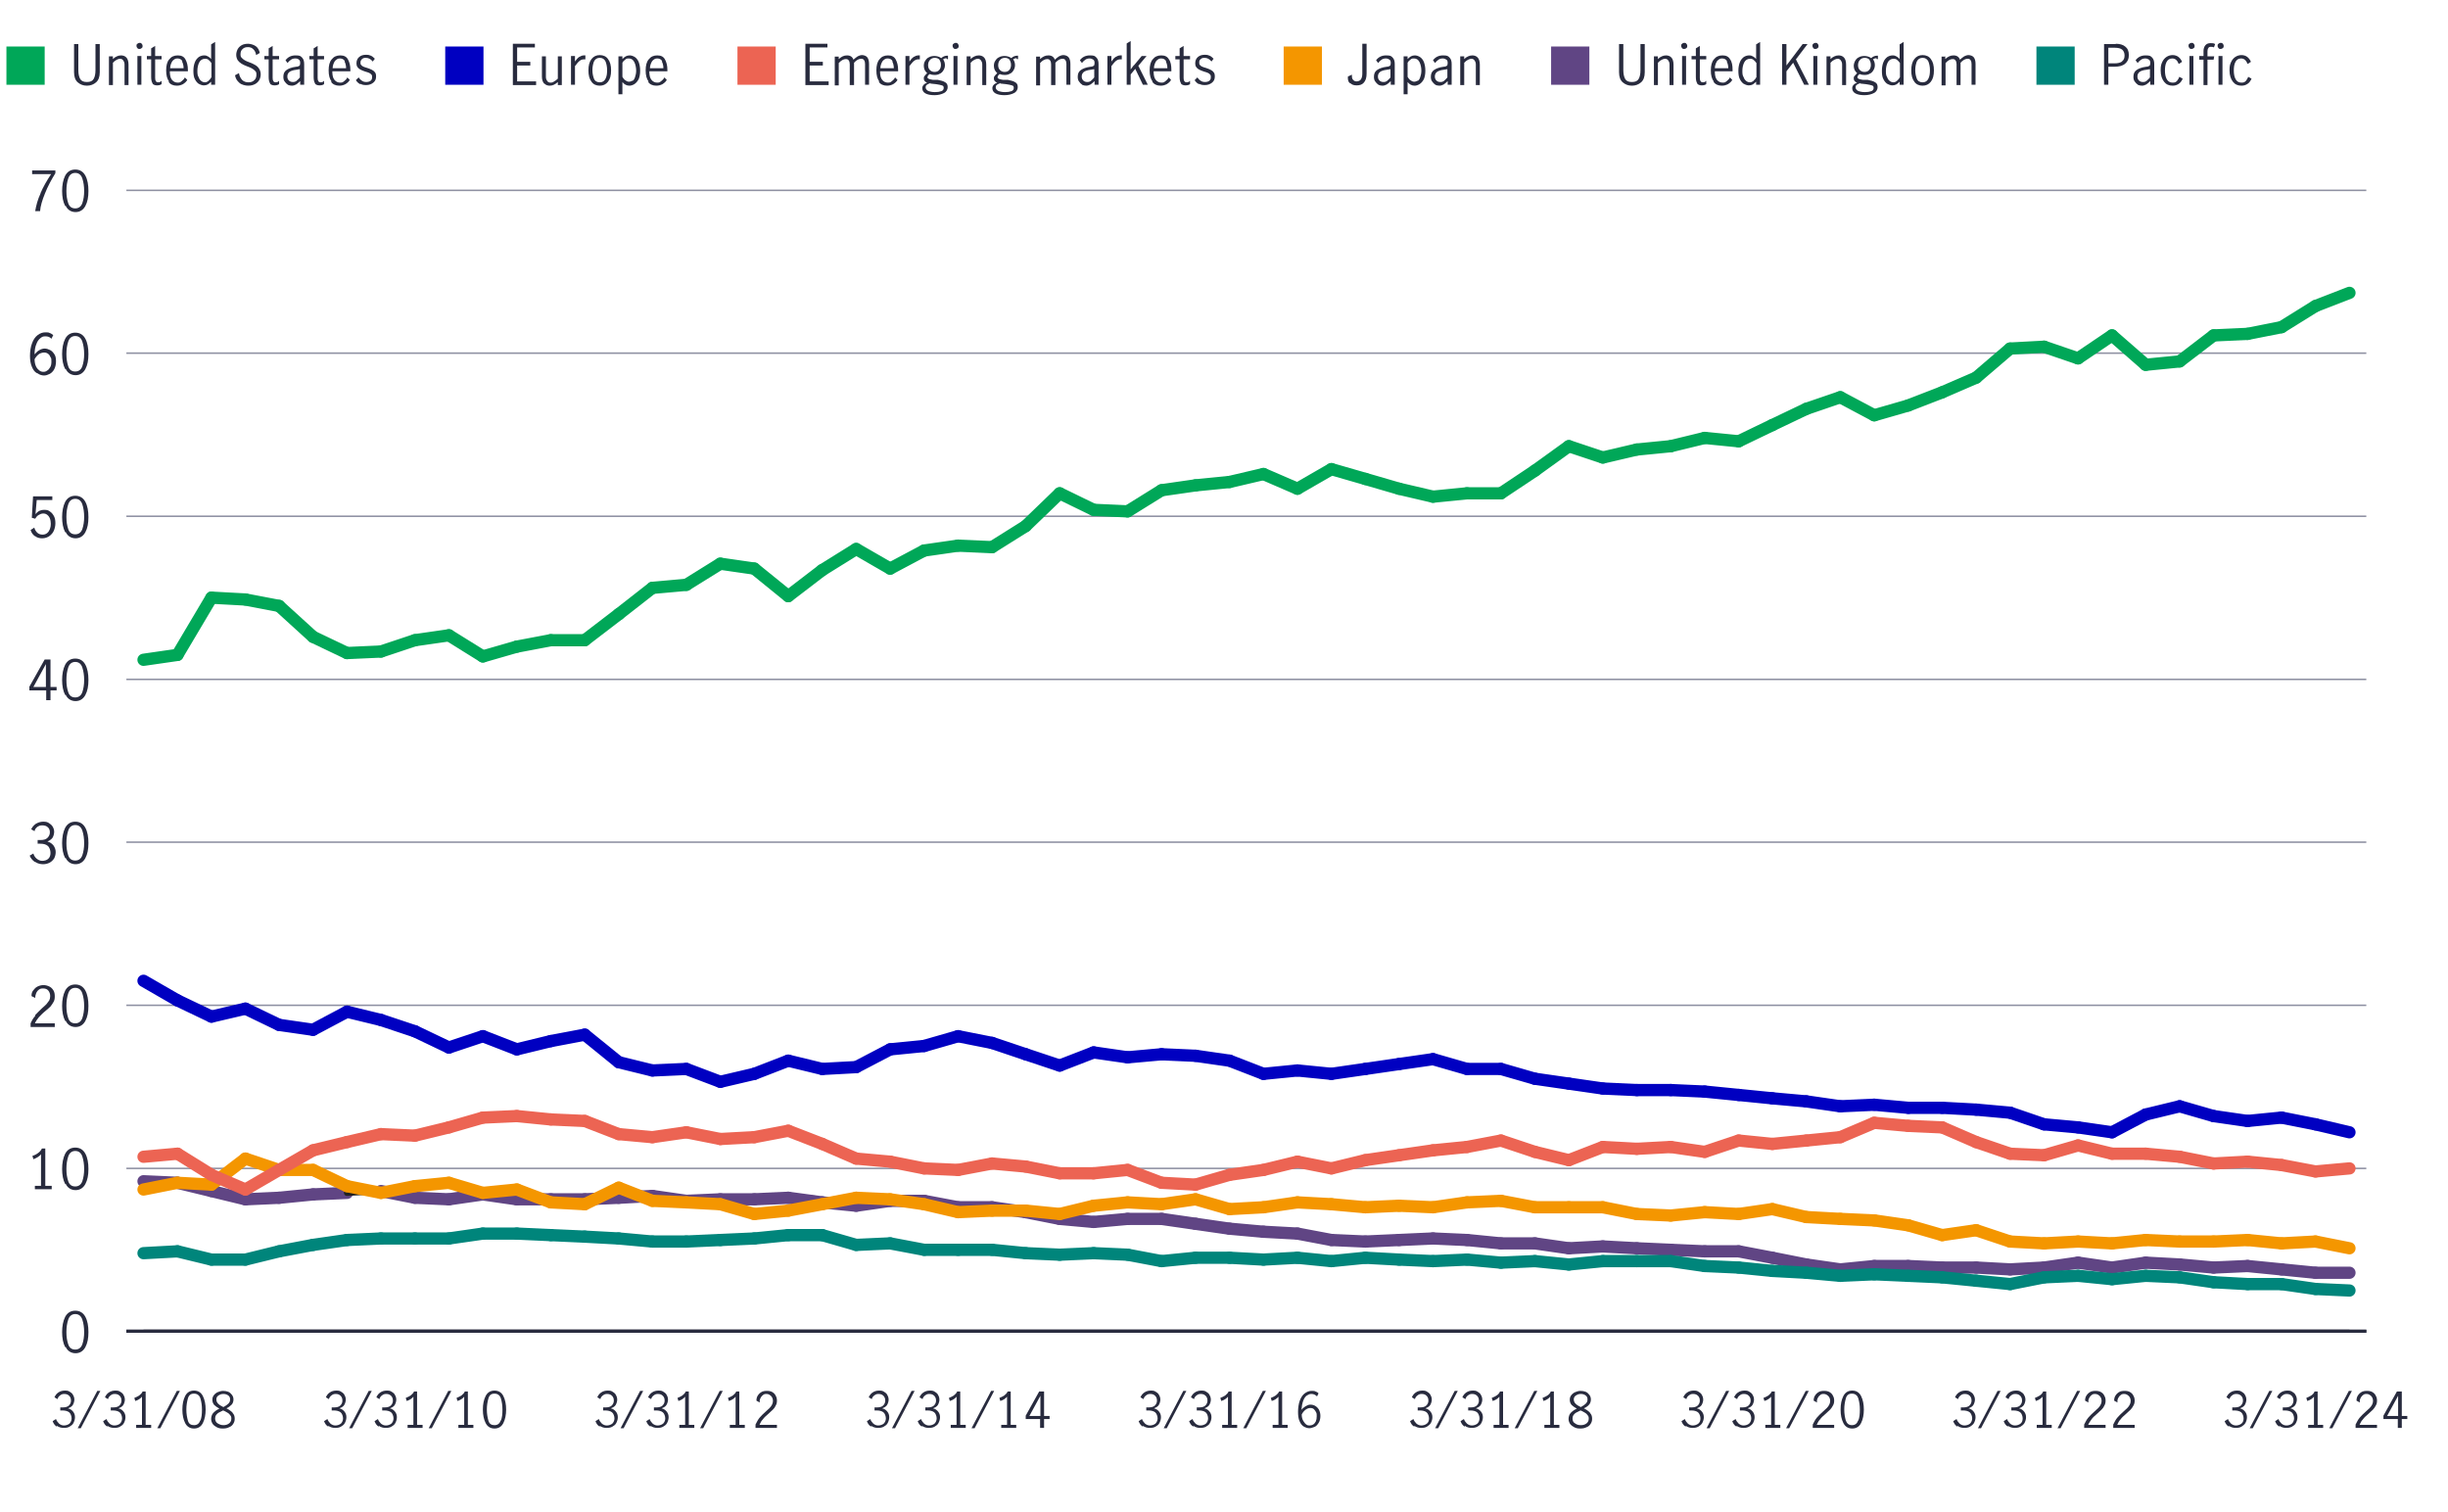 <?xml version="1.0" encoding="UTF-8"?>
<svg xmlns="http://www.w3.org/2000/svg" version="1.1" viewBox="0 0 800 494.1">
  <defs>
    <style>
      .cls-1, .cls-2, .cls-3, .cls-4, .cls-5, .cls-6, .cls-7, .cls-8, .cls-9, .cls-10 {
        fill: none;
      }

      .cls-11 {
        fill: #00a758;
      }

      .cls-2 {
        stroke: #00a758;
      }

      .cls-2, .cls-3, .cls-4, .cls-5, .cls-6, .cls-7, .cls-8, .cls-9, .cls-10 {
        stroke-miterlimit: 10;
      }

      .cls-2, .cls-3, .cls-5, .cls-7, .cls-8, .cls-9, .cls-10 {
        stroke-linecap: round;
      }

      .cls-2, .cls-3, .cls-7, .cls-8, .cls-9, .cls-10 {
        stroke-width: 4px;
      }

      .cls-12 {
        isolation: isolate;
      }

      .cls-3 {
        stroke: #ec6453;
      }

      .cls-4 {
        stroke: #282b3e;
      }

      .cls-13 {
        fill: #604584;
      }

      .cls-5 {
        stroke: #202020;
        stroke-width: 2px;
      }

      .cls-14 {
        fill: #0000c1;
      }

      .cls-15 {
        fill: #ec6453;
      }

      .cls-6 {
        stroke: #8e90a2;
        stroke-width: .5px;
      }

      .cls-7 {
        stroke: #00857b;
      }

      .cls-8 {
        stroke: #0000c1;
      }

      .cls-16 {
        fill: #282b3e;
      }

      .cls-9 {
        stroke: #f49600;
      }

      .cls-17 {
        fill: #f49600;
      }

      .cls-10 {
        stroke: #604584;
      }

      .cls-18 {
        fill: #00857b;
      }

      .cls-19 {
        fill: #282b3e;
      }
    </style>
  </defs>
  <!-- Generator: Adobe Illustrator 28.7.1, SVG Export Plug-In . SVG Version: 1.2.0 Build 142)  -->
  <g>
    <g id="Line_chart">
      <line class="cls-4" x1="41.3" y1="435" x2="773.3" y2="435"/>
      <g class="cls-12">
        <g class="cls-12">
          <path class="cls-19" d="M21.3,440.2c-.7-1.3-1-3-1-4.9s.3-3.6,1-5c.7-1.3,1.8-2,3.3-2s2.6.7,3.3,2c.7,1.3,1,3,1,5s-.3,3.6-1,4.9c-.7,1.3-1.8,2-3.2,2s-2.6-.7-3.2-2ZM26.9,439.3c.4-1.2.6-2.5.6-4s-.2-2.9-.6-4.1c-.4-1.2-1.2-1.8-2.3-1.8s-1.9.6-2.3,1.8c-.4,1.2-.6,2.5-.6,4.1s.2,2.8.6,4,1.2,1.7,2.3,1.7,1.9-.6,2.3-1.7Z"/>
        </g>
      </g>
      <g class="cls-12">
        <g class="cls-12">
          <path class="cls-19" d="M13.4,387.5v-10.3c-.6.7-1.4,1.2-2.5,1.6l-.3-1.1c.7-.2,1.3-.5,1.8-.9.6-.4,1-.9,1.3-1.5h1.1v12.2h2.1v1.1h-5.5v-1.1h2.1Z"/>
          <path class="cls-19" d="M21.3,386.9c-.7-1.3-1-3-1-4.9s.3-3.6,1-5c.7-1.3,1.8-2,3.3-2s2.6.7,3.3,2c.7,1.3,1,3,1,5s-.3,3.6-1,4.9c-.7,1.3-1.8,2-3.2,2s-2.6-.7-3.2-2ZM26.9,386c.4-1.2.6-2.5.6-4s-.2-2.9-.6-4.1c-.4-1.2-1.2-1.8-2.3-1.8s-1.9.6-2.3,1.8c-.4,1.2-.6,2.5-.6,4.1s.2,2.8.6,4,1.2,1.7,2.3,1.7,1.9-.6,2.3-1.7Z"/>
        </g>
      </g>
      <g class="cls-12">
        <g class="cls-12">
          <path class="cls-19" d="M11.5,331.7c.6-.7,1.4-1.4,2.3-2.3.6-.5,1.1-1,1.4-1.3.3-.4.6-.8.9-1.2.2-.4.3-.9.3-1.4,0-.7-.2-1.3-.6-1.8s-1-.7-1.7-.7-1,.1-1.4.4c-.4.3-.7.7-.9,1.2-.2.5-.3,1-.3,1.5l-1.2-.6c0-.7.1-1.3.5-1.8s.8-1,1.4-1.3c.6-.3,1.3-.5,2-.5s1.4.2,2,.5c.6.3,1,.8,1.3,1.3s.4,1.2.4,1.9-.1,1.3-.4,1.8c-.3.5-.6,1-1,1.5-.4.4-1,.9-1.7,1.5-.9.7-1.5,1.4-2.1,2-.5.6-1,1.3-1.3,2h6.5v1.2h-7.9v-1.2c.4-.9.9-1.8,1.5-2.4Z"/>
          <path class="cls-19" d="M21.3,333.6c-.7-1.3-1-3-1-4.9s.3-3.6,1-5c.7-1.3,1.8-2,3.3-2s2.6.7,3.3,2c.7,1.3,1,3,1,5s-.3,3.6-1,4.9c-.7,1.3-1.8,2-3.2,2s-2.6-.7-3.2-2ZM26.9,332.7c.4-1.2.6-2.5.6-4s-.2-2.9-.6-4.1c-.4-1.2-1.2-1.8-2.3-1.8s-1.9.6-2.3,1.8c-.4,1.2-.6,2.5-.6,4.1s.2,2.8.6,4,1.2,1.7,2.3,1.7,1.9-.6,2.3-1.7Z"/>
        </g>
      </g>
      <g class="cls-12">
        <g class="cls-12">
          <path class="cls-19" d="M11.3,281.6c-.7-.5-1.3-1.2-1.6-2l1.2-.7c.2.7.6,1.3,1.1,1.7.5.4,1.1.7,1.8.7s1.5-.2,2-.7c.5-.5.7-1.1.7-1.9s-.3-1.8-.9-2.3c-.6-.5-1.4-.7-2.5-.7s-.6,0-.8,0v-1.2c.3,0,.6,0,1,0,.9,0,1.7-.2,2.2-.7.5-.5.8-1.1.8-1.8s-.2-1.3-.7-1.7c-.4-.4-1-.6-1.8-.6s-1.1.2-1.6.5c-.5.4-.8.8-.9,1.4l-1.1-.6c.3-.7.8-1.3,1.5-1.8.7-.4,1.5-.7,2.4-.7s1.3.1,1.8.4c.5.3,1,.7,1.3,1.2.3.5.5,1.1.5,1.7s-.2,1.4-.5,1.9-.9.9-1.7,1.3c.9.2,1.5.7,2,1.3.4.6.7,1.3.7,2.1s-.2,1.5-.5,2.1c-.4.6-.9,1.1-1.5,1.4s-1.3.5-2.1.5-1.8-.2-2.5-.7Z"/>
          <path class="cls-19" d="M21.3,280.4c-.7-1.3-1-3-1-4.9s.3-3.6,1-5c.7-1.3,1.8-2,3.3-2s2.6.7,3.3,2c.7,1.3,1,3,1,5s-.3,3.6-1,4.9c-.7,1.3-1.8,2-3.2,2s-2.6-.7-3.2-2ZM26.9,279.5c.4-1.2.6-2.5.6-4s-.2-2.9-.6-4.1c-.4-1.2-1.2-1.8-2.3-1.8s-1.9.6-2.3,1.8c-.4,1.2-.6,2.5-.6,4.1s.2,2.8.6,4,1.2,1.7,2.3,1.7,1.9-.6,2.3-1.7Z"/>
        </g>
      </g>
      <g class="cls-12">
        <g class="cls-12">
          <path class="cls-19" d="M15,225.6h-5.4v-1.2l5-8.9h1.9v9h2v1.1h-2v3.2h-1.4v-3.2ZM15,224.5v-7.5h0l-4.1,7.5h4.1Z"/>
          <path class="cls-19" d="M21.3,227.1c-.7-1.3-1-3-1-4.9s.3-3.6,1-5c.7-1.3,1.8-2,3.3-2s2.6.7,3.3,2c.7,1.3,1,3,1,5s-.3,3.6-1,4.9c-.7,1.3-1.8,2-3.2,2s-2.6-.7-3.2-2ZM26.9,226.2c.4-1.2.6-2.5.6-4s-.2-2.9-.6-4.1c-.4-1.2-1.2-1.8-2.3-1.8s-1.9.6-2.3,1.8c-.4,1.2-.6,2.5-.6,4.1s.2,2.8.6,4,1.2,1.7,2.3,1.7,1.9-.6,2.3-1.7Z"/>
        </g>
      </g>
      <g class="cls-12">
        <g class="cls-12">
          <path class="cls-19" d="M11.4,175.2c-.7-.5-1.1-1.1-1.4-2l1.2-.8c.2.7.5,1.2,1,1.7.5.4,1,.6,1.7.6s1.1-.2,1.5-.5c.4-.3.7-.8.9-1.3.2-.5.3-1.1.3-1.7s-.1-1.3-.3-1.8c-.2-.5-.5-.9-.9-1.2-.4-.3-.8-.4-1.3-.4s-1,.2-1.5.5-.8.7-1.1,1.2l-1.1-.3.4-7h6.3v1.2h-5.1l-.4,4.6c.8-1,1.7-1.4,2.8-1.4s1.5.2,2,.6c.6.4,1,1,1.3,1.6s.4,1.4.4,2.2-.2,1.7-.5,2.4c-.3.7-.8,1.3-1.5,1.8-.6.4-1.4.7-2.3.7s-1.7-.2-2.3-.7Z"/>
          <path class="cls-19" d="M21.3,173.9c-.7-1.3-1-3-1-4.9s.3-3.6,1-5c.7-1.3,1.8-2,3.3-2s2.6.7,3.3,2c.7,1.3,1,3,1,5s-.3,3.6-1,4.9c-.7,1.3-1.8,2-3.2,2s-2.6-.7-3.2-2ZM26.9,172.9c.4-1.2.6-2.5.6-4s-.2-2.9-.6-4.1c-.4-1.2-1.2-1.8-2.3-1.8s-1.9.6-2.3,1.8c-.4,1.2-.6,2.5-.6,4.1s.2,2.8.6,4,1.2,1.7,2.3,1.7,1.9-.6,2.3-1.7Z"/>
        </g>
      </g>
      <g class="cls-12">
        <g class="cls-12">
          <path class="cls-19" d="M12,121.9c-.7-.4-1.2-1.1-1.6-2.1-.4-.9-.6-2.1-.6-3.5s.2-3,.7-4.2c.4-1.1,1-2,1.8-2.6s1.6-.9,2.5-.9,1,0,1.4.2c.4.1.8.4,1.2.7l-.6,1.2c-.5-.6-1.2-.8-2-.8s-1.1.2-1.6.6c-.5.4-1,1-1.3,1.9-.4.9-.6,2-.6,3.4.5-.6,1-1.1,1.6-1.4.5-.3,1.1-.5,1.7-.5s1.2.2,1.8.5,1,.8,1.4,1.4c.4.6.5,1.4.5,2.3s-.2,1.9-.6,2.6c-.4.7-.9,1.2-1.5,1.5-.6.3-1.2.5-1.8.5s-1.5-.2-2.1-.7ZM15.4,121.1c.4-.2.7-.6,1-1.1s.4-1.1.4-1.9,0-1-.3-1.4c-.2-.5-.4-.8-.8-1.1-.4-.3-.8-.4-1.3-.4s-1.3.2-1.8.6c-.5.4-1,1-1.3,1.6,0,1,.2,1.8.5,2.4.3.6.7,1,1.1,1.3.4.3.8.4,1.3.4s.8-.1,1.2-.4Z"/>
          <path class="cls-19" d="M21.3,120.6c-.7-1.3-1-3-1-4.9s.3-3.6,1-5c.7-1.3,1.8-2,3.3-2s2.6.7,3.3,2c.7,1.3,1,3,1,5s-.3,3.6-1,4.9c-.7,1.3-1.8,2-3.2,2s-2.6-.7-3.2-2ZM26.9,119.7c.4-1.2.6-2.5.6-4s-.2-2.9-.6-4.1c-.4-1.2-1.2-1.8-2.3-1.8s-1.9.6-2.3,1.8c-.4,1.2-.6,2.5-.6,4.1s.2,2.8.6,4,1.2,1.7,2.3,1.7,1.9-.6,2.3-1.7Z"/>
        </g>
      </g>
      <g class="cls-12">
        <g class="cls-12">
          <path class="cls-19" d="M13.2,63.2c.9-2.1,2.1-4.2,3.5-6.3h-6.2v-1.2h7.6v.9c-1.3,2.1-2.5,4.3-3.4,6.6-.9,2.2-1.5,4.2-1.6,5.8h-1.6c.3-1.8.8-3.8,1.8-5.9Z"/>
          <path class="cls-19" d="M21.3,67.3c-.7-1.3-1-3-1-4.9s.3-3.6,1-5c.7-1.3,1.8-2,3.3-2s2.6.7,3.3,2c.7,1.3,1,3,1,5s-.3,3.6-1,4.9c-.7,1.3-1.8,2-3.2,2s-2.6-.7-3.2-2ZM26.9,66.4c.4-1.2.6-2.5.6-4s-.2-2.9-.6-4.1c-.4-1.2-1.2-1.8-2.3-1.8s-1.9.6-2.3,1.8c-.4,1.2-.6,2.5-.6,4.1s.2,2.8.6,4,1.2,1.7,2.3,1.7,1.9-.6,2.3-1.7Z"/>
        </g>
      </g>
      <line class="cls-4" x1="41.3" y1="435" x2="773.3" y2="435"/>
      <line class="cls-6" x1="41.3" y1="381.8" x2="773.3" y2="381.8"/>
      <line class="cls-6" x1="41.3" y1="328.5" x2="773.3" y2="328.5"/>
      <line class="cls-6" x1="41.3" y1="275.2" x2="773.3" y2="275.2"/>
      <line class="cls-6" x1="41.3" y1="222" x2="773.3" y2="222"/>
      <line class="cls-6" x1="41.3" y1="168.7" x2="773.3" y2="168.7"/>
      <line class="cls-6" x1="41.3" y1="115.4" x2="773.3" y2="115.4"/>
      <line class="cls-6" x1="41.3" y1="62.2" x2="773.3" y2="62.2"/>
      <line class="cls-2" x1="58" y1="214" x2="46.9" y2="215.6"/>
      <line class="cls-2" x1="69.1" y1="195.3" x2="58" y2="214"/>
      <line class="cls-2" x1="80.2" y1="195.9" x2="69.1" y2="195.3"/>
      <line class="cls-2" x1="91.2" y1="198" x2="80.2" y2="195.9"/>
      <line class="cls-2" x1="102.3" y1="208.1" x2="91.2" y2="198"/>
      <line class="cls-2" x1="113.4" y1="213.4" x2="102.3" y2="208.1"/>
      <line class="cls-2" x1="124.5" y1="212.9" x2="113.4" y2="213.4"/>
      <line class="cls-2" x1="135.6" y1="209.2" x2="124.5" y2="212.9"/>
      <line class="cls-2" x1="146.7" y1="207.6" x2="135.6" y2="209.2"/>
      <line class="cls-2" x1="157.8" y1="214.5" x2="146.7" y2="207.6"/>
      <line class="cls-2" x1="168.9" y1="211.3" x2="157.8" y2="214.5"/>
      <line class="cls-2" x1="180" y1="209.2" x2="168.9" y2="211.3"/>
      <line class="cls-2" x1="191.1" y1="209.2" x2="180" y2="209.2"/>
      <line class="cls-2" x1="202.2" y1="200.7" x2="191.1" y2="209.2"/>
      <line class="cls-2" x1="213.2" y1="192.1" x2="202.2" y2="200.7"/>
      <line class="cls-2" x1="224.3" y1="191.1" x2="213.2" y2="192.1"/>
      <line class="cls-2" x1="235.4" y1="184.2" x2="224.3" y2="191.1"/>
      <line class="cls-2" x1="246.5" y1="185.8" x2="235.4" y2="184.2"/>
      <line class="cls-2" x1="257.6" y1="194.8" x2="246.5" y2="185.8"/>
      <line class="cls-2" x1="268.7" y1="186.3" x2="257.6" y2="194.8"/>
      <line class="cls-2" x1="279.8" y1="179.4" x2="268.7" y2="186.3"/>
      <line class="cls-2" x1="290.9" y1="185.8" x2="279.8" y2="179.4"/>
      <line class="cls-2" x1="302" y1="179.9" x2="290.9" y2="185.8"/>
      <line class="cls-2" x1="313.1" y1="178.3" x2="302" y2="179.9"/>
      <line class="cls-2" x1="324.2" y1="178.8" x2="313.1" y2="178.3"/>
      <line class="cls-2" x1="335.2" y1="171.9" x2="324.2" y2="178.8"/>
      <line class="cls-2" x1="346.3" y1="161.2" x2="335.2" y2="171.9"/>
      <line class="cls-2" x1="357.4" y1="166.6" x2="346.3" y2="161.2"/>
      <line class="cls-2" x1="368.5" y1="167.1" x2="357.4" y2="166.6"/>
      <line class="cls-2" x1="379.6" y1="160.2" x2="368.5" y2="167.1"/>
      <line class="cls-2" x1="390.7" y1="158.6" x2="379.6" y2="160.2"/>
      <line class="cls-2" x1="401.8" y1="157.5" x2="390.7" y2="158.6"/>
      <line class="cls-2" x1="412.9" y1="154.9" x2="401.8" y2="157.5"/>
      <line class="cls-2" x1="424" y1="159.7" x2="412.9" y2="154.9"/>
      <line class="cls-2" x1="435.1" y1="153.3" x2="424" y2="159.7"/>
      <line class="cls-2" x1="446.2" y1="156.5" x2="435.1" y2="153.3"/>
      <line class="cls-2" x1="457.2" y1="159.7" x2="446.2" y2="156.5"/>
      <line class="cls-2" x1="468.3" y1="162.3" x2="457.2" y2="159.7"/>
      <line class="cls-2" x1="479.4" y1="161.2" x2="468.3" y2="162.3"/>
      <line class="cls-2" x1="490.5" y1="161.2" x2="479.4" y2="161.2"/>
      <line class="cls-2" x1="501.6" y1="153.8" x2="490.5" y2="161.2"/>
      <line class="cls-2" x1="512.7" y1="145.8" x2="501.6" y2="153.8"/>
      <line class="cls-2" x1="523.8" y1="149.5" x2="512.7" y2="145.8"/>
      <line class="cls-2" x1="534.9" y1="146.9" x2="523.8" y2="149.5"/>
      <line class="cls-2" x1="546" y1="145.8" x2="534.9" y2="146.9"/>
      <line class="cls-2" x1="557.1" y1="143.1" x2="546" y2="145.8"/>
      <line class="cls-2" x1="568.2" y1="144.2" x2="557.1" y2="143.1"/>
      <line class="cls-2" x1="579.2" y1="138.9" x2="568.2" y2="144.2"/>
      <line class="cls-2" x1="590.3" y1="133.6" x2="579.2" y2="138.9"/>
      <line class="cls-2" x1="601.4" y1="129.8" x2="590.3" y2="133.6"/>
      <line class="cls-2" x1="612.5" y1="135.7" x2="601.4" y2="129.8"/>
      <line class="cls-2" x1="623.6" y1="132.5" x2="612.5" y2="135.7"/>
      <line class="cls-2" x1="634.7" y1="128.2" x2="623.6" y2="132.5"/>
      <line class="cls-2" x1="645.8" y1="123.4" x2="634.7" y2="128.2"/>
      <line class="cls-2" x1="656.9" y1="113.9" x2="645.8" y2="123.4"/>
      <line class="cls-2" x1="668" y1="113.3" x2="656.9" y2="113.9"/>
      <line class="cls-2" x1="679.1" y1="117.1" x2="668" y2="113.3"/>
      <line class="cls-2" x1="690.2" y1="109.6" x2="679.1" y2="117.1"/>
      <line class="cls-2" x1="701.2" y1="119.2" x2="690.2" y2="109.6"/>
      <line class="cls-2" x1="712.3" y1="118.1" x2="701.2" y2="119.2"/>
      <line class="cls-2" x1="723.4" y1="109.6" x2="712.3" y2="118.1"/>
      <line class="cls-2" x1="734.5" y1="109.1" x2="723.4" y2="109.6"/>
      <line class="cls-2" x1="745.6" y1="106.9" x2="734.5" y2="109.1"/>
      <line class="cls-2" x1="756.7" y1="100" x2="745.6" y2="106.9"/>
      <line class="cls-2" x1="767.8" y1="95.7" x2="756.7" y2="100"/>
      <line class="cls-10" x1="58" y1="386.5" x2="46.9" y2="386"/>
      <line class="cls-10" x1="69.1" y1="389.2" x2="58" y2="386.5"/>
      <line class="cls-10" x1="80.2" y1="391.9" x2="69.1" y2="389.2"/>
      <line class="cls-10" x1="91.2" y1="391.4" x2="80.2" y2="391.9"/>
      <line class="cls-10" x1="102.3" y1="390.3" x2="91.2" y2="391.4"/>
      <line class="cls-10" x1="113.4" y1="389.8" x2="102.3" y2="390.3"/>
      <line class="cls-5" x1="124.5" y1="389.2" x2="113.4" y2="389.8"/>
      <line class="cls-10" x1="135.6" y1="391.4" x2="124.5" y2="389.2"/>
      <line class="cls-10" x1="146.7" y1="391.9" x2="135.6" y2="391.4"/>
      <line class="cls-10" x1="157.8" y1="390.3" x2="146.7" y2="391.9"/>
      <line class="cls-10" x1="168.9" y1="391.9" x2="157.8" y2="390.3"/>
      <line class="cls-10" x1="180" y1="391.9" x2="168.9" y2="391.9"/>
      <line class="cls-10" x1="191.1" y1="391.9" x2="180" y2="391.9"/>
      <line class="cls-10" x1="202.2" y1="391.4" x2="191.1" y2="391.9"/>
      <line class="cls-10" x1="213.2" y1="390.8" x2="202.2" y2="391.4"/>
      <line class="cls-10" x1="224.3" y1="392.4" x2="213.2" y2="390.8"/>
      <line class="cls-10" x1="235.4" y1="391.9" x2="224.3" y2="392.4"/>
      <line class="cls-10" x1="246.5" y1="391.9" x2="235.4" y2="391.9"/>
      <line class="cls-10" x1="257.6" y1="391.4" x2="246.5" y2="391.9"/>
      <line class="cls-10" x1="268.7" y1="392.9" x2="257.6" y2="391.4"/>
      <line class="cls-10" x1="279.8" y1="394" x2="268.7" y2="392.9"/>
      <line class="cls-10" x1="290.9" y1="392.4" x2="279.8" y2="394"/>
      <line class="cls-10" x1="302" y1="392.4" x2="290.9" y2="392.4"/>
      <line class="cls-10" x1="313.1" y1="394.5" x2="302" y2="392.4"/>
      <line class="cls-10" x1="324.2" y1="394.5" x2="313.1" y2="394.5"/>
      <line class="cls-10" x1="335.2" y1="396.1" x2="324.2" y2="394.5"/>
      <line class="cls-10" x1="346.3" y1="398.3" x2="335.2" y2="396.1"/>
      <line class="cls-10" x1="357.4" y1="399.3" x2="346.3" y2="398.3"/>
      <line class="cls-10" x1="368.5" y1="398.3" x2="357.4" y2="399.3"/>
      <line class="cls-10" x1="379.6" y1="398.3" x2="368.5" y2="398.3"/>
      <line class="cls-10" x1="390.7" y1="399.9" x2="379.6" y2="398.3"/>
      <line class="cls-10" x1="401.8" y1="401.5" x2="390.7" y2="399.9"/>
      <line class="cls-10" x1="412.9" y1="402.5" x2="401.8" y2="401.5"/>
      <line class="cls-10" x1="424" y1="403.1" x2="412.9" y2="402.5"/>
      <line class="cls-10" x1="435.1" y1="405.2" x2="424" y2="403.1"/>
      <line class="cls-10" x1="446.2" y1="405.7" x2="435.1" y2="405.2"/>
      <line class="cls-10" x1="457.2" y1="405.2" x2="446.2" y2="405.7"/>
      <line class="cls-10" x1="468.3" y1="404.7" x2="457.2" y2="405.2"/>
      <line class="cls-10" x1="479.4" y1="405.2" x2="468.3" y2="404.7"/>
      <line class="cls-10" x1="490.5" y1="406.3" x2="479.4" y2="405.2"/>
      <line class="cls-10" x1="501.6" y1="406.3" x2="490.5" y2="406.3"/>
      <line class="cls-10" x1="512.7" y1="407.9" x2="501.6" y2="406.3"/>
      <line class="cls-10" x1="523.8" y1="407.3" x2="512.7" y2="407.9"/>
      <line class="cls-10" x1="534.9" y1="407.9" x2="523.8" y2="407.3"/>
      <line class="cls-10" x1="546" y1="408.4" x2="534.9" y2="407.9"/>
      <line class="cls-10" x1="557.1" y1="408.9" x2="546" y2="408.4"/>
      <line class="cls-10" x1="568.2" y1="408.9" x2="557.1" y2="408.9"/>
      <line class="cls-10" x1="579.2" y1="411" x2="568.2" y2="408.9"/>
      <line class="cls-10" x1="590.3" y1="413.2" x2="579.2" y2="411"/>
      <line class="cls-10" x1="601.4" y1="414.8" x2="590.3" y2="413.2"/>
      <line class="cls-10" x1="612.5" y1="413.7" x2="601.4" y2="414.8"/>
      <line class="cls-10" x1="623.6" y1="413.7" x2="612.5" y2="413.7"/>
      <line class="cls-10" x1="634.7" y1="414.2" x2="623.6" y2="413.7"/>
      <line class="cls-10" x1="645.8" y1="414.2" x2="634.7" y2="414.2"/>
      <line class="cls-10" x1="656.9" y1="414.8" x2="645.8" y2="414.2"/>
      <line class="cls-10" x1="668" y1="414.2" x2="656.9" y2="414.8"/>
      <line class="cls-10" x1="679.1" y1="412.6" x2="668" y2="414.2"/>
      <line class="cls-10" x1="690.2" y1="414.2" x2="679.1" y2="412.6"/>
      <line class="cls-10" x1="701.2" y1="412.6" x2="690.2" y2="414.2"/>
      <line class="cls-10" x1="712.3" y1="413.2" x2="701.2" y2="412.6"/>
      <line class="cls-10" x1="723.4" y1="414.2" x2="712.3" y2="413.2"/>
      <line class="cls-10" x1="734.5" y1="413.7" x2="723.4" y2="414.2"/>
      <line class="cls-10" x1="745.6" y1="414.8" x2="734.5" y2="413.7"/>
      <line class="cls-10" x1="756.7" y1="415.9" x2="745.6" y2="414.8"/>
      <line class="cls-10" x1="767.8" y1="415.9" x2="756.7" y2="415.9"/>
      <line class="cls-7" x1="58" y1="408.9" x2="46.9" y2="409.5"/>
      <line class="cls-7" x1="69.1" y1="411.6" x2="58" y2="408.9"/>
      <line class="cls-7" x1="80.2" y1="411.6" x2="69.1" y2="411.6"/>
      <line class="cls-7" x1="91.2" y1="408.9" x2="80.2" y2="411.6"/>
      <line class="cls-7" x1="102.3" y1="406.8" x2="91.2" y2="408.9"/>
      <line class="cls-7" x1="113.4" y1="405.2" x2="102.3" y2="406.8"/>
      <line class="cls-7" x1="124.5" y1="404.7" x2="113.4" y2="405.2"/>
      <line class="cls-7" x1="135.6" y1="404.7" x2="124.5" y2="404.7"/>
      <line class="cls-7" x1="146.7" y1="404.7" x2="135.6" y2="404.7"/>
      <line class="cls-7" x1="157.8" y1="403.1" x2="146.7" y2="404.7"/>
      <line class="cls-7" x1="168.9" y1="403.1" x2="157.8" y2="403.1"/>
      <line class="cls-7" x1="180" y1="403.6" x2="168.9" y2="403.1"/>
      <line class="cls-7" x1="191.1" y1="404.1" x2="180" y2="403.6"/>
      <line class="cls-7" x1="202.2" y1="404.7" x2="191.1" y2="404.1"/>
      <line class="cls-7" x1="213.2" y1="405.7" x2="202.2" y2="404.7"/>
      <line class="cls-7" x1="224.3" y1="405.7" x2="213.2" y2="405.7"/>
      <line class="cls-7" x1="235.4" y1="405.2" x2="224.3" y2="405.7"/>
      <line class="cls-7" x1="246.5" y1="404.7" x2="235.4" y2="405.2"/>
      <line class="cls-7" x1="257.6" y1="403.6" x2="246.5" y2="404.7"/>
      <line class="cls-7" x1="268.7" y1="403.6" x2="257.6" y2="403.6"/>
      <line class="cls-7" x1="279.8" y1="406.8" x2="268.7" y2="403.6"/>
      <line class="cls-7" x1="290.9" y1="406.3" x2="279.8" y2="406.8"/>
      <line class="cls-7" x1="302" y1="408.4" x2="290.9" y2="406.3"/>
      <line class="cls-7" x1="313.1" y1="408.4" x2="302" y2="408.4"/>
      <line class="cls-7" x1="324.2" y1="408.4" x2="313.1" y2="408.4"/>
      <line class="cls-7" x1="335.2" y1="409.5" x2="324.2" y2="408.4"/>
      <line class="cls-7" x1="346.3" y1="410" x2="335.2" y2="409.5"/>
      <line class="cls-7" x1="357.4" y1="409.5" x2="346.3" y2="410"/>
      <line class="cls-7" x1="368.5" y1="410" x2="357.4" y2="409.5"/>
      <line class="cls-7" x1="379.6" y1="412.1" x2="368.5" y2="410"/>
      <line class="cls-7" x1="390.7" y1="411" x2="379.6" y2="412.1"/>
      <line class="cls-7" x1="401.8" y1="411" x2="390.7" y2="411"/>
      <line class="cls-7" x1="412.9" y1="411.6" x2="401.8" y2="411"/>
      <line class="cls-7" x1="424" y1="411" x2="412.9" y2="411.6"/>
      <line class="cls-7" x1="435.1" y1="412.1" x2="424" y2="411"/>
      <line class="cls-7" x1="446.2" y1="411" x2="435.1" y2="412.1"/>
      <line class="cls-7" x1="457.2" y1="411.6" x2="446.2" y2="411"/>
      <line class="cls-7" x1="468.3" y1="412.1" x2="457.2" y2="411.6"/>
      <line class="cls-7" x1="479.4" y1="411.6" x2="468.3" y2="412.1"/>
      <line class="cls-7" x1="490.5" y1="412.6" x2="479.4" y2="411.6"/>
      <line class="cls-7" x1="501.6" y1="412.1" x2="490.5" y2="412.6"/>
      <line class="cls-7" x1="512.7" y1="413.2" x2="501.6" y2="412.1"/>
      <line class="cls-7" x1="523.8" y1="412.1" x2="512.7" y2="413.2"/>
      <line class="cls-7" x1="534.9" y1="412.1" x2="523.8" y2="412.1"/>
      <line class="cls-7" x1="546" y1="412.1" x2="534.9" y2="412.1"/>
      <line class="cls-7" x1="557.1" y1="413.7" x2="546" y2="412.1"/>
      <line class="cls-7" x1="568.2" y1="414.2" x2="557.1" y2="413.7"/>
      <line class="cls-7" x1="579.2" y1="415.3" x2="568.2" y2="414.2"/>
      <line class="cls-7" x1="590.3" y1="415.9" x2="579.2" y2="415.3"/>
      <line class="cls-7" x1="601.4" y1="416.9" x2="590.3" y2="415.9"/>
      <line class="cls-7" x1="612.5" y1="416.4" x2="601.4" y2="416.9"/>
      <line class="cls-7" x1="623.6" y1="416.9" x2="612.5" y2="416.4"/>
      <line class="cls-7" x1="634.7" y1="417.4" x2="623.6" y2="416.9"/>
      <line class="cls-7" x1="645.8" y1="418.5" x2="634.7" y2="417.4"/>
      <line class="cls-7" x1="656.9" y1="419.6" x2="645.8" y2="418.5"/>
      <line class="cls-7" x1="668" y1="417.4" x2="656.9" y2="419.6"/>
      <line class="cls-7" x1="679.1" y1="416.9" x2="668" y2="417.4"/>
      <line class="cls-7" x1="690.2" y1="418" x2="679.1" y2="416.9"/>
      <line class="cls-7" x1="701.2" y1="416.9" x2="690.2" y2="418"/>
      <line class="cls-7" x1="712.3" y1="417.4" x2="701.2" y2="416.9"/>
      <line class="cls-7" x1="723.4" y1="419" x2="712.3" y2="417.4"/>
      <line class="cls-7" x1="734.5" y1="419.6" x2="723.4" y2="419"/>
      <line class="cls-7" x1="745.6" y1="419.6" x2="734.5" y2="419.6"/>
      <line class="cls-7" x1="756.7" y1="421.2" x2="745.6" y2="419.6"/>
      <line class="cls-7" x1="767.8" y1="421.7" x2="756.7" y2="421.2"/>
      <line class="cls-4" x1="58" y1="435" x2="46.9" y2="435"/>
      <line class="cls-4" x1="69.1" y1="435" x2="58" y2="435"/>
      <line class="cls-4" x1="80.2" y1="435" x2="69.1" y2="435"/>
      <line class="cls-4" x1="91.2" y1="435" x2="80.2" y2="435"/>
      <line class="cls-4" x1="102.3" y1="435" x2="91.2" y2="435"/>
      <line class="cls-4" x1="113.4" y1="435" x2="102.3" y2="435"/>
      <line class="cls-4" x1="124.5" y1="435" x2="113.4" y2="435"/>
      <line class="cls-4" x1="135.6" y1="435" x2="124.5" y2="435"/>
      <line class="cls-4" x1="146.7" y1="435" x2="135.6" y2="435"/>
      <line class="cls-4" x1="157.8" y1="435" x2="146.7" y2="435"/>
      <line class="cls-4" x1="168.9" y1="435" x2="157.8" y2="435"/>
      <line class="cls-4" x1="180" y1="435" x2="168.9" y2="435"/>
      <line class="cls-4" x1="191.1" y1="435" x2="180" y2="435"/>
      <line class="cls-4" x1="202.2" y1="435" x2="191.1" y2="435"/>
      <line class="cls-4" x1="213.2" y1="435" x2="202.2" y2="435"/>
      <line class="cls-4" x1="224.3" y1="435" x2="213.2" y2="435"/>
      <line class="cls-4" x1="235.4" y1="435" x2="224.3" y2="435"/>
      <line class="cls-4" x1="246.5" y1="435" x2="235.4" y2="435"/>
      <line class="cls-4" x1="257.6" y1="435" x2="246.5" y2="435"/>
      <line class="cls-4" x1="268.7" y1="435" x2="257.6" y2="435"/>
      <line class="cls-4" x1="279.8" y1="435" x2="268.7" y2="435"/>
      <line class="cls-4" x1="290.9" y1="435" x2="279.8" y2="435"/>
      <line class="cls-4" x1="302" y1="435" x2="290.9" y2="435"/>
      <line class="cls-4" x1="313.1" y1="435" x2="302" y2="435"/>
      <line class="cls-4" x1="324.2" y1="435" x2="313.1" y2="435"/>
      <line class="cls-4" x1="335.2" y1="435" x2="324.2" y2="435"/>
      <line class="cls-4" x1="346.3" y1="435" x2="335.2" y2="435"/>
      <line class="cls-4" x1="357.4" y1="435" x2="346.3" y2="435"/>
      <line class="cls-4" x1="368.5" y1="435" x2="357.4" y2="435"/>
      <line class="cls-4" x1="379.6" y1="435" x2="368.5" y2="435"/>
      <line class="cls-4" x1="390.7" y1="435" x2="379.6" y2="435"/>
      <line class="cls-4" x1="401.8" y1="435" x2="390.7" y2="435"/>
      <line class="cls-4" x1="412.9" y1="435" x2="401.8" y2="435"/>
      <line class="cls-4" x1="424" y1="435" x2="412.9" y2="435"/>
      <line class="cls-4" x1="435.1" y1="435" x2="424" y2="435"/>
      <line class="cls-4" x1="446.2" y1="435" x2="435.1" y2="435"/>
      <line class="cls-4" x1="457.2" y1="435" x2="446.2" y2="435"/>
      <line class="cls-4" x1="468.3" y1="435" x2="457.2" y2="435"/>
      <line class="cls-4" x1="479.4" y1="435" x2="468.3" y2="435"/>
      <line class="cls-4" x1="490.5" y1="435" x2="479.4" y2="435"/>
      <line class="cls-4" x1="501.6" y1="435" x2="490.5" y2="435"/>
      <line class="cls-4" x1="512.7" y1="435" x2="501.6" y2="435"/>
      <line class="cls-4" x1="523.8" y1="435" x2="512.7" y2="435"/>
      <line class="cls-4" x1="534.9" y1="435" x2="523.8" y2="435"/>
      <line class="cls-4" x1="546" y1="435" x2="534.9" y2="435"/>
      <line class="cls-4" x1="557.1" y1="435" x2="546" y2="435"/>
      <line class="cls-4" x1="568.2" y1="435" x2="557.1" y2="435"/>
      <line class="cls-4" x1="579.2" y1="435" x2="568.2" y2="435"/>
      <line class="cls-4" x1="590.3" y1="435" x2="579.2" y2="435"/>
      <line class="cls-4" x1="601.4" y1="435" x2="590.3" y2="435"/>
      <line class="cls-4" x1="612.5" y1="435" x2="601.4" y2="435"/>
      <line class="cls-4" x1="623.6" y1="435" x2="612.5" y2="435"/>
      <line class="cls-4" x1="634.7" y1="435" x2="623.6" y2="435"/>
      <line class="cls-4" x1="645.8" y1="435" x2="634.7" y2="435"/>
      <line class="cls-4" x1="656.9" y1="435" x2="645.8" y2="435"/>
      <line class="cls-4" x1="668" y1="435" x2="656.9" y2="435"/>
      <line class="cls-4" x1="679.1" y1="435" x2="668" y2="435"/>
      <line class="cls-4" x1="690.2" y1="435" x2="679.1" y2="435"/>
      <line class="cls-4" x1="701.2" y1="435" x2="690.2" y2="435"/>
      <line class="cls-4" x1="712.3" y1="435" x2="701.2" y2="435"/>
      <line class="cls-4" x1="723.4" y1="435" x2="712.3" y2="435"/>
      <line class="cls-4" x1="734.5" y1="435" x2="723.4" y2="435"/>
      <line class="cls-4" x1="745.6" y1="435" x2="734.5" y2="435"/>
      <line class="cls-4" x1="756.7" y1="435" x2="745.6" y2="435"/>
      <line class="cls-4" x1="767.8" y1="435" x2="756.7" y2="435"/>
      <line class="cls-9" x1="58" y1="386.5" x2="46.9" y2="388.7"/>
      <line class="cls-9" x1="69.1" y1="387.1" x2="58" y2="386.5"/>
      <line class="cls-9" x1="80.2" y1="378.6" x2="69.1" y2="387.1"/>
      <line class="cls-9" x1="91.2" y1="382.3" x2="80.2" y2="378.6"/>
      <line class="cls-9" x1="102.3" y1="382.3" x2="91.2" y2="382.3"/>
      <line class="cls-9" x1="113.4" y1="387.6" x2="102.3" y2="382.3"/>
      <line class="cls-9" x1="124.5" y1="389.8" x2="113.4" y2="387.6"/>
      <line class="cls-9" x1="135.6" y1="387.6" x2="124.5" y2="389.8"/>
      <line class="cls-9" x1="146.7" y1="386.5" x2="135.6" y2="387.6"/>
      <line class="cls-9" x1="157.8" y1="389.8" x2="146.7" y2="386.5"/>
      <line class="cls-9" x1="168.9" y1="388.7" x2="157.8" y2="389.8"/>
      <line class="cls-9" x1="180" y1="392.9" x2="168.9" y2="388.7"/>
      <line class="cls-9" x1="191.1" y1="393.5" x2="180" y2="392.9"/>
      <line class="cls-9" x1="202.2" y1="388.1" x2="191.1" y2="393.5"/>
      <line class="cls-9" x1="213.2" y1="392.4" x2="202.2" y2="388.1"/>
      <line class="cls-9" x1="224.3" y1="392.9" x2="213.2" y2="392.4"/>
      <line class="cls-9" x1="235.4" y1="393.5" x2="224.3" y2="392.9"/>
      <line class="cls-9" x1="246.5" y1="396.7" x2="235.4" y2="393.5"/>
      <line class="cls-9" x1="257.6" y1="395.6" x2="246.5" y2="396.7"/>
      <line class="cls-9" x1="268.7" y1="393.5" x2="257.6" y2="395.6"/>
      <line class="cls-9" x1="279.8" y1="391.4" x2="268.7" y2="393.5"/>
      <line class="cls-9" x1="290.9" y1="391.9" x2="279.8" y2="391.4"/>
      <line class="cls-9" x1="302" y1="393.5" x2="290.9" y2="391.9"/>
      <line class="cls-9" x1="313.1" y1="396.1" x2="302" y2="393.5"/>
      <line class="cls-9" x1="324.2" y1="395.6" x2="313.1" y2="396.1"/>
      <line class="cls-9" x1="335.2" y1="395.6" x2="324.2" y2="395.6"/>
      <line class="cls-9" x1="346.3" y1="396.7" x2="335.2" y2="395.6"/>
      <line class="cls-9" x1="357.4" y1="394" x2="346.3" y2="396.7"/>
      <line class="cls-9" x1="368.5" y1="392.9" x2="357.4" y2="394"/>
      <line class="cls-9" x1="379.6" y1="393.5" x2="368.5" y2="392.9"/>
      <line class="cls-9" x1="390.7" y1="391.9" x2="379.6" y2="393.5"/>
      <line class="cls-9" x1="401.8" y1="395.1" x2="390.7" y2="391.9"/>
      <line class="cls-9" x1="412.9" y1="394.5" x2="401.8" y2="395.1"/>
      <line class="cls-9" x1="424" y1="392.9" x2="412.9" y2="394.5"/>
      <line class="cls-9" x1="435.1" y1="393.5" x2="424" y2="392.9"/>
      <line class="cls-9" x1="446.2" y1="394.5" x2="435.1" y2="393.5"/>
      <line class="cls-9" x1="457.2" y1="394" x2="446.2" y2="394.5"/>
      <line class="cls-9" x1="468.3" y1="394.5" x2="457.2" y2="394"/>
      <line class="cls-9" x1="479.4" y1="392.9" x2="468.3" y2="394.5"/>
      <line class="cls-9" x1="490.5" y1="392.4" x2="479.4" y2="392.9"/>
      <line class="cls-9" x1="501.6" y1="394.5" x2="490.5" y2="392.4"/>
      <line class="cls-9" x1="512.7" y1="394.5" x2="501.6" y2="394.5"/>
      <line class="cls-9" x1="523.8" y1="394.5" x2="512.7" y2="394.5"/>
      <line class="cls-9" x1="534.9" y1="396.7" x2="523.8" y2="394.5"/>
      <line class="cls-9" x1="546" y1="397.2" x2="534.9" y2="396.7"/>
      <line class="cls-9" x1="557.1" y1="396.1" x2="546" y2="397.2"/>
      <line class="cls-9" x1="568.2" y1="396.7" x2="557.1" y2="396.1"/>
      <line class="cls-9" x1="579.2" y1="395.1" x2="568.2" y2="396.7"/>
      <line class="cls-9" x1="590.3" y1="397.7" x2="579.2" y2="395.1"/>
      <line class="cls-9" x1="601.4" y1="398.3" x2="590.3" y2="397.7"/>
      <line class="cls-9" x1="612.5" y1="398.8" x2="601.4" y2="398.3"/>
      <line class="cls-9" x1="623.6" y1="400.4" x2="612.5" y2="398.8"/>
      <line class="cls-9" x1="634.7" y1="403.6" x2="623.6" y2="400.4"/>
      <line class="cls-9" x1="645.8" y1="402" x2="634.7" y2="403.6"/>
      <line class="cls-9" x1="656.9" y1="405.7" x2="645.8" y2="402"/>
      <line class="cls-9" x1="668" y1="406.3" x2="656.9" y2="405.7"/>
      <line class="cls-9" x1="679.1" y1="405.7" x2="668" y2="406.3"/>
      <line class="cls-9" x1="690.2" y1="406.3" x2="679.1" y2="405.7"/>
      <line class="cls-9" x1="701.2" y1="405.2" x2="690.2" y2="406.3"/>
      <line class="cls-9" x1="712.3" y1="405.7" x2="701.2" y2="405.2"/>
      <line class="cls-9" x1="723.4" y1="405.7" x2="712.3" y2="405.7"/>
      <line class="cls-9" x1="734.5" y1="405.2" x2="723.4" y2="405.7"/>
      <line class="cls-9" x1="745.6" y1="406.3" x2="734.5" y2="405.2"/>
      <line class="cls-9" x1="756.7" y1="405.7" x2="745.6" y2="406.3"/>
      <line class="cls-9" x1="767.8" y1="407.9" x2="756.7" y2="405.7"/>
      <line class="cls-8" x1="58" y1="326.9" x2="46.9" y2="320.5"/>
      <line class="cls-8" x1="69.1" y1="332.2" x2="58" y2="326.9"/>
      <line class="cls-8" x1="80.2" y1="329.6" x2="69.1" y2="332.2"/>
      <line class="cls-8" x1="91.2" y1="334.9" x2="80.2" y2="329.6"/>
      <line class="cls-8" x1="102.3" y1="336.5" x2="91.2" y2="334.9"/>
      <line class="cls-8" x1="113.4" y1="330.6" x2="102.3" y2="336.5"/>
      <line class="cls-8" x1="124.5" y1="333.3" x2="113.4" y2="330.6"/>
      <line class="cls-8" x1="135.6" y1="337" x2="124.5" y2="333.3"/>
      <line class="cls-8" x1="146.7" y1="342.3" x2="135.6" y2="337"/>
      <line class="cls-8" x1="157.8" y1="338.6" x2="146.7" y2="342.3"/>
      <line class="cls-8" x1="168.9" y1="342.9" x2="157.8" y2="338.6"/>
      <line class="cls-8" x1="180" y1="340.2" x2="168.9" y2="342.9"/>
      <line class="cls-8" x1="191.1" y1="338.1" x2="180" y2="340.2"/>
      <line class="cls-8" x1="202.2" y1="347.1" x2="191.1" y2="338.1"/>
      <line class="cls-8" x1="213.2" y1="349.8" x2="202.2" y2="347.1"/>
      <line class="cls-8" x1="224.3" y1="349.3" x2="213.2" y2="349.8"/>
      <line class="cls-8" x1="235.4" y1="353.5" x2="224.3" y2="349.3"/>
      <line class="cls-8" x1="246.5" y1="350.9" x2="235.4" y2="353.5"/>
      <line class="cls-8" x1="257.6" y1="346.6" x2="246.5" y2="350.9"/>
      <line class="cls-8" x1="268.7" y1="349.3" x2="257.6" y2="346.6"/>
      <line class="cls-8" x1="279.8" y1="348.7" x2="268.7" y2="349.3"/>
      <line class="cls-8" x1="290.9" y1="342.9" x2="279.8" y2="348.7"/>
      <line class="cls-8" x1="302" y1="341.8" x2="290.9" y2="342.9"/>
      <line class="cls-8" x1="313.1" y1="338.6" x2="302" y2="341.8"/>
      <line class="cls-8" x1="324.2" y1="340.8" x2="313.1" y2="338.6"/>
      <line class="cls-8" x1="335.2" y1="344.5" x2="324.2" y2="340.8"/>
      <line class="cls-8" x1="346.3" y1="348.2" x2="335.2" y2="344.5"/>
      <line class="cls-8" x1="357.4" y1="343.9" x2="346.3" y2="348.2"/>
      <line class="cls-8" x1="368.5" y1="345.5" x2="357.4" y2="343.9"/>
      <line class="cls-8" x1="379.6" y1="344.5" x2="368.5" y2="345.5"/>
      <line class="cls-8" x1="390.7" y1="345" x2="379.6" y2="344.5"/>
      <line class="cls-8" x1="401.8" y1="346.6" x2="390.7" y2="345"/>
      <line class="cls-8" x1="412.9" y1="350.9" x2="401.8" y2="346.6"/>
      <line class="cls-8" x1="424" y1="349.8" x2="412.9" y2="350.9"/>
      <line class="cls-8" x1="435.1" y1="350.9" x2="424" y2="349.8"/>
      <line class="cls-8" x1="446.2" y1="349.3" x2="435.1" y2="350.9"/>
      <line class="cls-8" x1="457.2" y1="347.7" x2="446.2" y2="349.3"/>
      <line class="cls-8" x1="468.3" y1="346.1" x2="457.2" y2="347.7"/>
      <line class="cls-8" x1="479.4" y1="349.3" x2="468.3" y2="346.1"/>
      <line class="cls-8" x1="490.5" y1="349.3" x2="479.4" y2="349.3"/>
      <line class="cls-8" x1="501.6" y1="352.5" x2="490.5" y2="349.3"/>
      <line class="cls-8" x1="512.7" y1="354.1" x2="501.6" y2="352.5"/>
      <line class="cls-8" x1="523.8" y1="355.7" x2="512.7" y2="354.1"/>
      <line class="cls-8" x1="534.9" y1="356.2" x2="523.8" y2="355.7"/>
      <line class="cls-8" x1="546" y1="356.2" x2="534.9" y2="356.2"/>
      <line class="cls-8" x1="557.1" y1="356.7" x2="546" y2="356.2"/>
      <line class="cls-8" x1="568.2" y1="357.8" x2="557.1" y2="356.7"/>
      <line class="cls-8" x1="579.2" y1="358.9" x2="568.2" y2="357.8"/>
      <line class="cls-8" x1="590.3" y1="359.9" x2="579.2" y2="358.9"/>
      <line class="cls-8" x1="601.4" y1="361.5" x2="590.3" y2="359.9"/>
      <line class="cls-8" x1="612.5" y1="361" x2="601.4" y2="361.5"/>
      <line class="cls-8" x1="623.6" y1="362" x2="612.5" y2="361"/>
      <line class="cls-8" x1="634.7" y1="362" x2="623.6" y2="362"/>
      <line class="cls-8" x1="645.8" y1="362.6" x2="634.7" y2="362"/>
      <line class="cls-8" x1="656.9" y1="363.6" x2="645.8" y2="362.6"/>
      <line class="cls-8" x1="668" y1="367.4" x2="656.9" y2="363.6"/>
      <line class="cls-8" x1="679.1" y1="368.4" x2="668" y2="367.4"/>
      <line class="cls-8" x1="690.2" y1="370" x2="679.1" y2="368.4"/>
      <line class="cls-8" x1="701.2" y1="364.2" x2="690.2" y2="370"/>
      <line class="cls-8" x1="712.3" y1="361.5" x2="701.2" y2="364.2"/>
      <line class="cls-8" x1="723.4" y1="364.7" x2="712.3" y2="361.5"/>
      <line class="cls-8" x1="734.5" y1="366.3" x2="723.4" y2="364.7"/>
      <line class="cls-8" x1="745.6" y1="365.2" x2="734.5" y2="366.3"/>
      <line class="cls-8" x1="756.7" y1="367.4" x2="745.6" y2="365.2"/>
      <line class="cls-8" x1="767.8" y1="370" x2="756.7" y2="367.4"/>
      <line class="cls-3" x1="58" y1="377" x2="46.9" y2="378"/>
      <line class="cls-3" x1="69.1" y1="383.9" x2="58" y2="377"/>
      <line class="cls-3" x1="80.2" y1="388.7" x2="69.1" y2="383.9"/>
      <line class="cls-3" x1="91.2" y1="382.3" x2="80.2" y2="388.7"/>
      <line class="cls-3" x1="102.3" y1="375.9" x2="91.2" y2="382.3"/>
      <line class="cls-3" x1="113.4" y1="373.2" x2="102.3" y2="375.9"/>
      <line class="cls-3" x1="124.5" y1="370.6" x2="113.4" y2="373.2"/>
      <line class="cls-3" x1="135.6" y1="371.1" x2="124.5" y2="370.6"/>
      <line class="cls-3" x1="146.7" y1="368.4" x2="135.6" y2="371.1"/>
      <line class="cls-3" x1="157.8" y1="365.2" x2="146.7" y2="368.4"/>
      <line class="cls-3" x1="168.9" y1="364.7" x2="157.8" y2="365.2"/>
      <line class="cls-3" x1="180" y1="365.8" x2="168.9" y2="364.7"/>
      <line class="cls-3" x1="191.1" y1="366.3" x2="180" y2="365.8"/>
      <line class="cls-3" x1="202.2" y1="370.6" x2="191.1" y2="366.3"/>
      <line class="cls-3" x1="213.2" y1="371.6" x2="202.2" y2="370.6"/>
      <line class="cls-3" x1="224.3" y1="370" x2="213.2" y2="371.6"/>
      <line class="cls-3" x1="235.4" y1="372.2" x2="224.3" y2="370"/>
      <line class="cls-3" x1="246.5" y1="371.6" x2="235.4" y2="372.2"/>
      <line class="cls-3" x1="257.6" y1="369.5" x2="246.5" y2="371.6"/>
      <line class="cls-3" x1="268.7" y1="373.8" x2="257.6" y2="369.5"/>
      <line class="cls-3" x1="279.8" y1="378.6" x2="268.7" y2="373.8"/>
      <line class="cls-3" x1="290.9" y1="379.6" x2="279.8" y2="378.6"/>
      <line class="cls-3" x1="302" y1="381.8" x2="290.9" y2="379.6"/>
      <line class="cls-3" x1="313.1" y1="382.3" x2="302" y2="381.8"/>
      <line class="cls-3" x1="324.2" y1="380.2" x2="313.1" y2="382.3"/>
      <line class="cls-3" x1="335.2" y1="381.2" x2="324.2" y2="380.2"/>
      <line class="cls-3" x1="346.3" y1="383.4" x2="335.2" y2="381.2"/>
      <line class="cls-3" x1="357.4" y1="383.4" x2="346.3" y2="383.4"/>
      <line class="cls-3" x1="368.5" y1="382.3" x2="357.4" y2="383.4"/>
      <line class="cls-3" x1="379.6" y1="386.5" x2="368.5" y2="382.3"/>
      <line class="cls-3" x1="390.7" y1="387.1" x2="379.6" y2="386.5"/>
      <line class="cls-3" x1="401.8" y1="383.9" x2="390.7" y2="387.1"/>
      <line class="cls-3" x1="412.9" y1="382.3" x2="401.8" y2="383.9"/>
      <line class="cls-3" x1="424" y1="379.6" x2="412.9" y2="382.3"/>
      <line class="cls-3" x1="435.1" y1="381.8" x2="424" y2="379.6"/>
      <line class="cls-3" x1="446.2" y1="379.1" x2="435.1" y2="381.8"/>
      <line class="cls-3" x1="457.2" y1="377.5" x2="446.2" y2="379.1"/>
      <line class="cls-3" x1="468.3" y1="375.9" x2="457.2" y2="377.5"/>
      <line class="cls-3" x1="479.4" y1="374.8" x2="468.3" y2="375.9"/>
      <line class="cls-3" x1="490.5" y1="372.7" x2="479.4" y2="374.8"/>
      <line class="cls-3" x1="501.6" y1="376.4" x2="490.5" y2="372.7"/>
      <line class="cls-3" x1="512.7" y1="379.1" x2="501.6" y2="376.4"/>
      <line class="cls-3" x1="523.8" y1="374.8" x2="512.7" y2="379.1"/>
      <line class="cls-3" x1="534.9" y1="375.4" x2="523.8" y2="374.8"/>
      <line class="cls-3" x1="546" y1="374.8" x2="534.9" y2="375.4"/>
      <line class="cls-3" x1="557.1" y1="376.4" x2="546" y2="374.8"/>
      <line class="cls-3" x1="568.2" y1="372.7" x2="557.1" y2="376.4"/>
      <line class="cls-3" x1="579.2" y1="373.8" x2="568.2" y2="372.7"/>
      <line class="cls-3" x1="590.3" y1="372.7" x2="579.2" y2="373.8"/>
      <line class="cls-3" x1="601.4" y1="371.6" x2="590.3" y2="372.7"/>
      <line class="cls-3" x1="612.5" y1="366.9" x2="601.4" y2="371.6"/>
      <line class="cls-3" x1="623.6" y1="367.9" x2="612.5" y2="366.9"/>
      <line class="cls-3" x1="634.7" y1="368.4" x2="623.6" y2="367.9"/>
      <line class="cls-3" x1="645.8" y1="373.2" x2="634.7" y2="368.4"/>
      <line class="cls-3" x1="656.9" y1="377" x2="645.8" y2="373.2"/>
      <line class="cls-3" x1="668" y1="377.5" x2="656.9" y2="377"/>
      <line class="cls-3" x1="679.1" y1="374.3" x2="668" y2="377.5"/>
      <line class="cls-3" x1="690.2" y1="377" x2="679.1" y2="374.3"/>
      <line class="cls-3" x1="701.2" y1="377" x2="690.2" y2="377"/>
      <line class="cls-3" x1="712.3" y1="378" x2="701.2" y2="377"/>
      <line class="cls-3" x1="723.4" y1="380.2" x2="712.3" y2="378"/>
      <line class="cls-3" x1="734.5" y1="379.6" x2="723.4" y2="380.2"/>
      <line class="cls-3" x1="745.6" y1="380.7" x2="734.5" y2="379.6"/>
      <line class="cls-3" x1="756.7" y1="382.8" x2="745.6" y2="380.7"/>
      <line class="cls-3" x1="767.8" y1="381.8" x2="756.7" y2="382.8"/>
      <g class="cls-12">
        <g class="cls-12">
          <path class="cls-19" d="M728.4,466.2c-.7-.4-1.1-1-1.4-1.8l1.1-.7c.2.6.6,1.1,1,1.5.5.4,1,.6,1.6.6s1.3-.2,1.8-.6.7-1,.7-1.7-.3-1.6-.8-2c-.5-.4-1.3-.6-2.2-.6s-.5,0-.7,0v-1c.3,0,.5,0,.9,0,.8,0,1.5-.2,1.9-.6s.7-.9.7-1.6-.2-1.2-.6-1.6c-.4-.4-.9-.6-1.6-.6s-1,.2-1.4.5c-.4.3-.7.7-.8,1.2l-1-.6c.3-.7.7-1.2,1.3-1.6.6-.4,1.3-.6,2.1-.6s1.2.1,1.6.4c.5.3.9.6,1.1,1.1.3.5.4,1,.4,1.5s-.2,1.2-.5,1.7-.8.8-1.6,1.1c.8.2,1.3.6,1.7,1.1.4.5.6,1.1.6,1.8s-.2,1.3-.5,1.9c-.3.5-.8.9-1.3,1.2s-1.2.4-1.9.4-1.6-.2-2.2-.7Z"/>
          <path class="cls-19" d="M741.6,454.5h1l-6.4,12.2h-1l6.4-12.2Z"/>
          <path class="cls-19" d="M744.9,466.2c-.7-.4-1.1-1-1.4-1.8l1.1-.7c.2.6.6,1.1,1,1.5.5.4,1,.6,1.6.6s1.3-.2,1.8-.6c.4-.4.7-1,.7-1.7s-.3-1.6-.8-2c-.5-.4-1.3-.6-2.2-.6s-.5,0-.7,0v-1c.3,0,.5,0,.9,0,.8,0,1.5-.2,1.9-.6.4-.4.7-.9.7-1.6s-.2-1.2-.6-1.6c-.4-.4-.9-.6-1.6-.6s-1,.2-1.4.5c-.4.3-.7.7-.8,1.2l-1-.6c.3-.7.7-1.2,1.3-1.6.6-.4,1.3-.6,2.1-.6s1.2.1,1.6.4c.5.3.9.6,1.1,1.1.3.5.4,1,.4,1.5s-.2,1.2-.5,1.7c-.3.5-.8.8-1.6,1.1.8.2,1.3.6,1.7,1.1.4.5.6,1.1.6,1.8s-.2,1.3-.5,1.9-.8.9-1.3,1.2c-.6.3-1.2.4-1.9.4s-1.6-.2-2.2-.7Z"/>
          <path class="cls-19" d="M756.2,465.6v-9.2c-.5.6-1.2,1.1-2.2,1.4l-.3-1c.6-.2,1.1-.5,1.6-.8s.9-.8,1.1-1.3h1v10.9h1.8v1h-4.9v-1h1.8Z"/>
          <path class="cls-19" d="M767.6,454.5h1l-6.4,12.2h-1l6.4-12.2Z"/>
          <path class="cls-19" d="M771.1,463.3c.5-.6,1.2-1.3,2-2,.5-.5,1-.9,1.3-1.2.3-.3.6-.7.8-1.1.2-.4.3-.8.3-1.2,0-.6-.2-1.2-.6-1.6-.4-.4-.9-.7-1.5-.7s-.9.1-1.2.4c-.4.3-.6.6-.8,1-.2.4-.3.9-.2,1.4l-1.1-.6c0-.6.1-1.1.4-1.6.3-.5.7-.9,1.2-1.2.5-.3,1.1-.4,1.8-.4s1.3.1,1.8.4c.5.3.9.7,1.1,1.2.3.5.4,1,.4,1.6s-.1,1.1-.4,1.6-.5.9-.9,1.3-.9.8-1.5,1.4c-.8.7-1.4,1.2-1.8,1.8-.5.5-.8,1.1-1.1,1.8h5.7v1h-7v-1.1c.4-.8.8-1.6,1.3-2.2Z"/>
          <path class="cls-19" d="M783.7,463.7h-4.8v-1.1l4.4-7.9h1.6v8h1.8v1h-1.8v2.9h-1.3v-2.9ZM783.7,462.7v-6.6h0l-3.6,6.6h3.6Z"/>
        </g>
      </g>
      <g class="cls-12">
        <g class="cls-12">
          <path class="cls-19" d="M639.7,466.2c-.7-.4-1.1-1-1.4-1.8l1.1-.7c.2.6.6,1.1,1,1.5.5.4,1,.6,1.6.6s1.3-.2,1.8-.6c.4-.4.7-1,.7-1.7s-.3-1.6-.8-2c-.5-.4-1.3-.6-2.2-.6s-.5,0-.7,0v-1c.3,0,.5,0,.9,0,.8,0,1.5-.2,1.9-.6.4-.4.7-.9.7-1.6s-.2-1.2-.6-1.6c-.4-.4-.9-.6-1.6-.6s-1,.2-1.4.5c-.4.3-.7.7-.8,1.2l-1-.6c.3-.7.7-1.2,1.3-1.6.6-.4,1.3-.6,2.1-.6s1.2.1,1.6.4c.5.3.9.6,1.1,1.1.3.5.4,1,.4,1.5s-.2,1.2-.5,1.7-.8.8-1.6,1.1c.8.2,1.3.6,1.7,1.1.4.5.6,1.1.6,1.8s-.2,1.3-.5,1.9c-.3.5-.8.9-1.3,1.2-.6.3-1.2.4-1.9.4s-1.6-.2-2.2-.7Z"/>
          <path class="cls-19" d="M652.8,454.5h1l-6.4,12.2h-1l6.4-12.2Z"/>
          <path class="cls-19" d="M656.2,466.2c-.7-.4-1.1-1-1.4-1.8l1.1-.7c.2.6.6,1.1,1,1.5.5.4,1,.6,1.6.6s1.3-.2,1.8-.6.7-1,.7-1.7-.3-1.6-.8-2c-.5-.4-1.3-.6-2.2-.6s-.5,0-.7,0v-1c.3,0,.5,0,.9,0,.8,0,1.5-.2,1.9-.6s.7-.9.7-1.6-.2-1.2-.6-1.6c-.4-.4-.9-.6-1.6-.6s-1,.2-1.4.5c-.4.3-.7.7-.8,1.2l-1-.6c.3-.7.7-1.2,1.3-1.6.6-.4,1.3-.6,2.1-.6s1.2.1,1.6.4c.5.3.9.6,1.1,1.1.3.5.4,1,.4,1.5s-.2,1.2-.5,1.7c-.3.5-.8.8-1.6,1.1.8.2,1.3.6,1.7,1.1.4.5.6,1.1.6,1.8s-.2,1.3-.5,1.9c-.3.5-.8.9-1.3,1.2-.6.3-1.2.4-1.9.4s-1.6-.2-2.2-.7Z"/>
          <path class="cls-19" d="M667.5,465.6v-9.2c-.5.6-1.2,1.1-2.2,1.4l-.3-1c.6-.2,1.1-.5,1.6-.8s.9-.8,1.1-1.3h1v10.9h1.8v1h-4.9v-1h1.8Z"/>
          <path class="cls-19" d="M678.8,454.5h1l-6.4,12.2h-1l6.4-12.2Z"/>
          <path class="cls-19" d="M682.4,463.3c.5-.6,1.2-1.3,2-2,.5-.5,1-.9,1.3-1.2.3-.3.6-.7.8-1.1.2-.4.3-.8.3-1.2,0-.6-.2-1.2-.6-1.6-.4-.4-.9-.7-1.5-.7s-.9.1-1.2.4c-.4.3-.6.6-.8,1-.2.4-.3.9-.2,1.4l-1.1-.6c0-.6.1-1.1.4-1.6.3-.5.7-.9,1.2-1.2.5-.3,1.1-.4,1.8-.4s1.3.1,1.8.4c.5.3.9.7,1.1,1.2.3.5.4,1,.4,1.6s-.1,1.1-.4,1.6c-.2.5-.5.9-.9,1.3-.4.4-.9.8-1.5,1.4-.8.7-1.4,1.2-1.8,1.8s-.8,1.1-1.1,1.8h5.7v1h-7v-1.1c.4-.8.8-1.6,1.3-2.2Z"/>
          <path class="cls-19" d="M691.9,463.3c.5-.6,1.2-1.3,2-2,.5-.5,1-.9,1.3-1.2.3-.3.6-.7.8-1.1.2-.4.3-.8.3-1.2,0-.6-.2-1.2-.6-1.6-.4-.4-.9-.7-1.5-.7s-.9.1-1.2.4c-.4.3-.6.6-.8,1-.2.4-.3.9-.2,1.4l-1.1-.6c0-.6.1-1.1.4-1.6.3-.5.7-.9,1.2-1.2.5-.3,1.1-.4,1.8-.4s1.3.1,1.8.4c.5.3.9.7,1.1,1.2.3.5.4,1,.4,1.6s-.1,1.1-.4,1.6-.5.9-.9,1.3c-.4.4-.9.8-1.5,1.4-.8.7-1.4,1.2-1.8,1.8-.5.5-.8,1.1-1.1,1.8h5.7v1h-7v-1.1c.4-.8.8-1.6,1.3-2.2Z"/>
        </g>
      </g>
      <g class="cls-12">
        <g class="cls-12">
          <path class="cls-19" d="M550.9,466.2c-.7-.4-1.1-1-1.4-1.8l1.1-.7c.2.6.6,1.1,1,1.5.5.4,1,.6,1.6.6s1.3-.2,1.8-.6.7-1,.7-1.7-.3-1.6-.8-2c-.5-.4-1.3-.6-2.2-.6s-.5,0-.7,0v-1c.3,0,.5,0,.9,0,.8,0,1.5-.2,1.9-.6s.7-.9.7-1.6-.2-1.2-.6-1.6c-.4-.4-.9-.6-1.6-.6s-1,.2-1.4.5c-.4.3-.7.7-.8,1.2l-1-.6c.3-.7.7-1.2,1.3-1.6.6-.4,1.3-.6,2.1-.6s1.2.1,1.6.4c.5.3.9.6,1.1,1.1.3.5.4,1,.4,1.5s-.2,1.2-.5,1.7c-.3.5-.8.8-1.6,1.1.8.2,1.3.6,1.7,1.1.4.5.6,1.1.6,1.8s-.2,1.3-.5,1.9c-.3.5-.8.9-1.3,1.2-.6.3-1.2.4-1.9.4s-1.6-.2-2.2-.7Z"/>
          <path class="cls-19" d="M564.1,454.5h1l-6.4,12.2h-1l6.4-12.2Z"/>
          <path class="cls-19" d="M567.5,466.2c-.7-.4-1.1-1-1.4-1.8l1.1-.7c.2.6.6,1.1,1,1.5.5.4,1,.6,1.6.6s1.3-.2,1.8-.6c.4-.4.7-1,.7-1.7s-.3-1.6-.8-2c-.5-.4-1.3-.6-2.2-.6s-.5,0-.7,0v-1c.3,0,.5,0,.9,0,.8,0,1.5-.2,1.9-.6.4-.4.7-.9.7-1.6s-.2-1.2-.6-1.6c-.4-.4-.9-.6-1.6-.6s-1,.2-1.4.5c-.4.3-.7.7-.8,1.2l-1-.6c.3-.7.7-1.2,1.3-1.6.6-.4,1.3-.6,2.1-.6s1.2.1,1.6.4c.5.3.9.6,1.1,1.1.3.5.4,1,.4,1.5s-.2,1.2-.5,1.7-.8.8-1.6,1.1c.8.2,1.3.6,1.7,1.1.4.5.6,1.1.6,1.8s-.2,1.3-.5,1.9c-.3.5-.8.9-1.3,1.2-.6.3-1.2.4-1.9.4s-1.6-.2-2.2-.7Z"/>
          <path class="cls-19" d="M578.8,465.6v-9.2c-.5.6-1.2,1.1-2.2,1.4l-.3-1c.6-.2,1.1-.5,1.6-.8.5-.4.9-.8,1.1-1.3h1v10.9h1.8v1h-4.9v-1h1.8Z"/>
          <path class="cls-19" d="M590.1,454.5h1l-6.4,12.2h-1l6.4-12.2Z"/>
          <path class="cls-19" d="M593.7,463.3c.5-.6,1.2-1.3,2-2,.5-.5,1-.9,1.3-1.2.3-.3.6-.7.8-1.1.2-.4.3-.8.3-1.2,0-.6-.2-1.2-.6-1.6-.4-.4-.9-.7-1.5-.7s-.9.1-1.2.4c-.4.3-.6.6-.8,1-.2.4-.3.9-.2,1.4l-1.1-.6c0-.6.1-1.1.4-1.6.3-.5.7-.9,1.2-1.2.5-.3,1.1-.4,1.8-.4s1.3.1,1.8.4c.5.3.9.7,1.1,1.2.3.5.4,1,.4,1.6s-.1,1.1-.4,1.6-.5.9-.9,1.3c-.4.4-.9.8-1.5,1.4-.8.7-1.4,1.2-1.8,1.8-.5.5-.8,1.1-1.1,1.8h5.7v1h-7v-1.1c.4-.8.8-1.6,1.3-2.2Z"/>
          <path class="cls-19" d="M602.4,465c-.6-1.2-.9-2.6-.9-4.4s.3-3.2.9-4.4c.6-1.2,1.6-1.8,2.9-1.8s2.3.6,2.9,1.8c.6,1.2.9,2.7.9,4.4s-.3,3.2-.9,4.4c-.6,1.2-1.6,1.8-2.9,1.8s-2.3-.6-2.9-1.8ZM607.3,464.2c.4-1,.5-2.2.5-3.6s-.2-2.6-.5-3.6-1-1.6-2.1-1.6-1.7.5-2,1.6-.5,2.2-.5,3.6.2,2.5.5,3.6c.4,1,1,1.5,2,1.5s1.7-.5,2-1.5Z"/>
        </g>
      </g>
      <g class="cls-12">
        <g class="cls-12">
          <path class="cls-19" d="M462.2,466.2c-.7-.4-1.1-1-1.4-1.8l1.1-.7c.2.6.6,1.1,1,1.5.5.4,1,.6,1.6.6s1.3-.2,1.8-.6.7-1,.7-1.7-.3-1.6-.8-2c-.5-.4-1.3-.6-2.2-.6s-.5,0-.7,0v-1c.3,0,.5,0,.9,0,.8,0,1.5-.2,1.9-.6s.7-.9.7-1.6-.2-1.2-.6-1.6c-.4-.4-.9-.6-1.6-.6s-1,.2-1.4.5c-.4.3-.7.7-.8,1.2l-1-.6c.3-.7.7-1.2,1.3-1.6.6-.4,1.3-.6,2.1-.6s1.2.1,1.6.4c.5.3.9.6,1.1,1.1.3.5.4,1,.4,1.5s-.2,1.2-.5,1.7-.8.8-1.6,1.1c.8.2,1.3.6,1.7,1.1.4.5.6,1.1.6,1.8s-.2,1.3-.5,1.9c-.3.5-.8.9-1.3,1.2s-1.2.4-1.9.4-1.6-.2-2.2-.7Z"/>
          <path class="cls-19" d="M475.4,454.5h1l-6.4,12.2h-1l6.4-12.2Z"/>
          <path class="cls-19" d="M478.7,466.2c-.7-.4-1.1-1-1.4-1.8l1.1-.7c.2.6.6,1.1,1,1.5.5.4,1,.6,1.6.6s1.3-.2,1.8-.6c.4-.4.7-1,.7-1.7s-.3-1.6-.8-2c-.5-.4-1.3-.6-2.2-.6s-.5,0-.7,0v-1c.3,0,.5,0,.9,0,.8,0,1.5-.2,1.9-.6.4-.4.7-.9.7-1.6s-.2-1.2-.6-1.6c-.4-.4-.9-.6-1.6-.6s-1,.2-1.4.5c-.4.3-.7.7-.8,1.2l-1-.6c.3-.7.7-1.2,1.3-1.6.6-.4,1.3-.6,2.1-.6s1.2.1,1.6.4c.5.3.9.6,1.1,1.1.3.5.4,1,.4,1.5s-.2,1.2-.5,1.7c-.3.5-.8.8-1.6,1.1.8.2,1.3.6,1.7,1.1.4.5.6,1.1.6,1.8s-.2,1.3-.5,1.9-.8.9-1.3,1.2c-.6.3-1.2.4-1.9.4s-1.6-.2-2.2-.7Z"/>
          <path class="cls-19" d="M490,465.6v-9.2c-.5.6-1.2,1.1-2.2,1.4l-.3-1c.6-.2,1.1-.5,1.6-.8s.9-.8,1.1-1.3h1v10.9h1.8v1h-4.9v-1h1.8Z"/>
          <path class="cls-19" d="M501.4,454.5h1l-6.4,12.2h-1l6.4-12.2Z"/>
          <path class="cls-19" d="M506.6,465.6v-9.2c-.5.6-1.2,1.1-2.2,1.4l-.3-1c.6-.2,1.1-.5,1.6-.8s.9-.8,1.1-1.3h1v10.9h1.8v1h-4.9v-1h1.8Z"/>
          <path class="cls-19" d="M519.6,461.7c.5.5.7,1.1.7,1.9s-.2,1.2-.5,1.7-.8.9-1.4,1.1c-.6.3-1.2.4-2,.4s-1.3-.1-1.9-.4c-.6-.3-1-.6-1.4-1.1-.3-.5-.5-1-.5-1.6s.2-1.5.7-2c.5-.5,1.1-1,2-1.4-.7-.4-1.3-.8-1.7-1.2-.4-.5-.6-1-.6-1.7s.2-1.1.5-1.5c.3-.4.8-.8,1.3-1,.5-.2,1.1-.4,1.7-.4s1.2.1,1.7.3.9.6,1.2,1c.3.4.5.9.5,1.5s-.2,1.3-.6,1.7c-.4.5-1,.9-1.7,1.2.8.4,1.5.9,2,1.4ZM518.4,465.2c.5-.4.8-.9.8-1.6s-.1-.8-.4-1.2c-.2-.3-.5-.6-.9-.8-.4-.2-.8-.5-1.4-.7-.6.3-1,.5-1.4.7-.4.2-.6.5-.9.8-.2.3-.3.7-.3,1.1,0,.7.2,1.3.8,1.6.5.4,1.1.6,1.9.6s1.4-.2,1.9-.6ZM514.9,458.7c.4.4.9.7,1.7,1.1.7-.4,1.2-.7,1.6-1.1.4-.4.6-.8.6-1.4s-.2-1-.6-1.3c-.4-.3-.9-.5-1.6-.5s-1.1.2-1.6.5-.7.8-.7,1.3.2,1,.6,1.4Z"/>
        </g>
      </g>
      <g class="cls-12">
        <g class="cls-12">
          <path class="cls-19" d="M373.5,466.2c-.7-.4-1.1-1-1.4-1.8l1.1-.7c.2.6.6,1.1,1,1.5.5.4,1,.6,1.6.6s1.3-.2,1.8-.6c.4-.4.7-1,.7-1.7s-.3-1.6-.8-2c-.5-.4-1.3-.6-2.2-.6s-.5,0-.7,0v-1c.3,0,.5,0,.9,0,.8,0,1.5-.2,1.9-.6.4-.4.7-.9.7-1.6s-.2-1.2-.6-1.6c-.4-.4-.9-.6-1.6-.6s-1,.2-1.4.5c-.4.3-.7.7-.8,1.2l-1-.6c.3-.7.7-1.2,1.3-1.6.6-.4,1.3-.6,2.1-.6s1.2.1,1.6.4c.5.3.9.6,1.1,1.1.3.5.4,1,.4,1.5s-.2,1.2-.5,1.7c-.3.5-.8.8-1.6,1.1.8.2,1.3.6,1.7,1.1.4.5.6,1.1.6,1.8s-.2,1.3-.5,1.9-.8.9-1.3,1.2-1.2.4-1.9.4-1.6-.2-2.2-.7Z"/>
          <path class="cls-19" d="M386.7,454.5h1l-6.4,12.2h-1l6.4-12.2Z"/>
          <path class="cls-19" d="M390,466.2c-.7-.4-1.1-1-1.4-1.8l1.1-.7c.2.6.6,1.1,1,1.5.5.4,1,.6,1.6.6s1.3-.2,1.8-.6c.4-.4.7-1,.7-1.7s-.3-1.6-.8-2c-.5-.4-1.3-.6-2.2-.6s-.5,0-.7,0v-1c.3,0,.5,0,.9,0,.8,0,1.5-.2,1.9-.6.4-.4.7-.9.7-1.6s-.2-1.2-.6-1.6c-.4-.4-.9-.6-1.6-.6s-1,.2-1.4.5c-.4.3-.7.7-.8,1.2l-1-.6c.3-.7.7-1.2,1.3-1.6.6-.4,1.3-.6,2.1-.6s1.2.1,1.6.4c.5.3.9.6,1.1,1.1.3.5.4,1,.4,1.5s-.2,1.2-.5,1.7c-.3.5-.8.8-1.6,1.1.8.2,1.3.6,1.7,1.1.4.5.6,1.1.6,1.8s-.2,1.3-.5,1.9-.8.9-1.3,1.2-1.2.4-1.9.4-1.6-.2-2.2-.7Z"/>
          <path class="cls-19" d="M401.3,465.6v-9.2c-.5.6-1.2,1.1-2.2,1.4l-.3-1c.6-.2,1.1-.5,1.6-.8.5-.4.9-.8,1.1-1.3h1v10.9h1.8v1h-4.9v-1h1.8Z"/>
          <path class="cls-19" d="M412.7,454.5h1l-6.4,12.2h-1l6.4-12.2Z"/>
          <path class="cls-19" d="M417.8,465.6v-9.2c-.5.6-1.2,1.1-2.2,1.4l-.3-1c.6-.2,1.1-.5,1.6-.8.5-.4.9-.8,1.1-1.3h1v10.9h1.8v1h-4.9v-1h1.8Z"/>
          <path class="cls-19" d="M426.1,466.2c-.6-.4-1.1-1-1.4-1.8-.4-.8-.5-1.9-.5-3.1s.2-2.7.6-3.7.9-1.8,1.6-2.3c.7-.5,1.4-.8,2.2-.8s.9,0,1.3.2c.4.1.7.3,1,.6l-.5,1c-.5-.5-1.1-.8-1.8-.8s-1,.2-1.5.5-.9.9-1.2,1.7c-.3.8-.5,1.8-.6,3,.4-.5.9-.9,1.4-1.2.5-.3,1-.5,1.5-.5s1.1.1,1.6.4c.5.3.9.7,1.2,1.2.3.6.5,1.2.5,2.1s-.2,1.7-.6,2.3c-.4.6-.8,1.1-1.4,1.3s-1.1.4-1.6.4-1.3-.2-1.9-.6ZM429.1,465.5c.4-.2.6-.5.9-1,.2-.5.3-1,.3-1.7s0-.9-.2-1.3-.4-.7-.7-1c-.3-.3-.7-.4-1.2-.4s-1.1.2-1.6.6c-.5.4-.9.9-1.2,1.5,0,.9.2,1.6.5,2.1.3.5.6.9,1,1.2s.8.3,1.1.3.8-.1,1.1-.3Z"/>
        </g>
      </g>
      <g class="cls-12">
        <g class="cls-12">
          <path class="cls-19" d="M284.7,466.2c-.7-.4-1.1-1-1.4-1.8l1.1-.7c.2.6.6,1.1,1,1.5.5.4,1,.6,1.6.6s1.3-.2,1.8-.6c.4-.4.7-1,.7-1.7s-.3-1.6-.8-2c-.5-.4-1.3-.6-2.2-.6s-.5,0-.7,0v-1c.3,0,.5,0,.9,0,.8,0,1.5-.2,1.9-.6.4-.4.7-.9.7-1.6s-.2-1.2-.6-1.6c-.4-.4-.9-.6-1.6-.6s-1,.2-1.4.5c-.4.3-.7.7-.8,1.2l-1-.6c.3-.7.7-1.2,1.3-1.6.6-.4,1.3-.6,2.1-.6s1.2.1,1.6.4c.5.3.9.6,1.1,1.1.3.5.4,1,.4,1.5s-.2,1.2-.5,1.7c-.3.5-.8.8-1.6,1.1.8.2,1.3.6,1.7,1.1.4.5.6,1.1.6,1.8s-.2,1.3-.5,1.9-.8.9-1.3,1.2-1.2.4-1.9.4-1.6-.2-2.2-.7Z"/>
          <path class="cls-19" d="M297.9,454.5h1l-6.4,12.2h-1l6.4-12.2Z"/>
          <path class="cls-19" d="M301.3,466.2c-.7-.4-1.1-1-1.4-1.8l1.1-.7c.2.6.6,1.1,1,1.5.5.4,1,.6,1.6.6s1.3-.2,1.8-.6c.4-.4.7-1,.7-1.7s-.3-1.6-.8-2c-.5-.4-1.3-.6-2.2-.6s-.5,0-.7,0v-1c.3,0,.5,0,.9,0,.8,0,1.5-.2,1.9-.6.4-.4.7-.9.7-1.6s-.2-1.2-.6-1.6c-.4-.4-.9-.6-1.6-.6s-1,.2-1.4.5c-.4.3-.7.7-.8,1.2l-1-.6c.3-.7.7-1.2,1.3-1.6.6-.4,1.3-.6,2.1-.6s1.2.1,1.6.4c.5.3.9.6,1.1,1.1.3.5.4,1,.4,1.5s-.2,1.2-.5,1.7c-.3.5-.8.8-1.6,1.1.8.2,1.3.6,1.7,1.1.4.5.6,1.1.6,1.8s-.2,1.3-.5,1.9-.8.9-1.3,1.2-1.2.4-1.9.4-1.6-.2-2.2-.7Z"/>
          <path class="cls-19" d="M312.6,465.6v-9.2c-.5.6-1.2,1.1-2.2,1.4l-.3-1c.6-.2,1.1-.5,1.6-.8.5-.4.9-.8,1.1-1.3h1v10.9h1.8v1h-4.9v-1h1.8Z"/>
          <path class="cls-19" d="M323.9,454.5h1l-6.4,12.2h-1l6.4-12.2Z"/>
          <path class="cls-19" d="M329.1,465.6v-9.2c-.5.6-1.2,1.1-2.2,1.4l-.3-1c.6-.2,1.1-.5,1.6-.8.5-.4.9-.8,1.1-1.3h1v10.9h1.8v1h-4.9v-1h1.8Z"/>
          <path class="cls-19" d="M340,463.7h-4.8v-1.1l4.4-7.9h1.6v8h1.8v1h-1.8v2.9h-1.3v-2.9ZM340,462.7v-6.6h0l-3.6,6.6h3.6Z"/>
        </g>
      </g>
      <g class="cls-12">
        <g class="cls-12">
          <path class="cls-19" d="M196,466.2c-.7-.4-1.1-1-1.4-1.8l1.1-.7c.2.6.6,1.1,1,1.5.5.4,1,.6,1.6.6s1.3-.2,1.8-.6c.4-.4.7-1,.7-1.7s-.3-1.6-.8-2c-.5-.4-1.3-.6-2.2-.6s-.5,0-.7,0v-1c.3,0,.5,0,.9,0,.8,0,1.5-.2,1.9-.6.4-.4.7-.9.7-1.6s-.2-1.2-.6-1.6c-.4-.4-.9-.6-1.6-.6s-1,.2-1.4.5c-.4.3-.7.7-.8,1.2l-1-.6c.3-.7.7-1.2,1.3-1.6.6-.4,1.3-.6,2.1-.6s1.2.1,1.6.4c.5.3.9.6,1.1,1.1.3.5.4,1,.4,1.5s-.2,1.2-.5,1.7c-.3.5-.8.8-1.6,1.1.8.2,1.3.6,1.7,1.1.4.5.6,1.1.6,1.8s-.2,1.3-.5,1.9-.8.9-1.3,1.2-1.2.4-1.9.4-1.6-.2-2.2-.7Z"/>
          <path class="cls-19" d="M209.2,454.5h1l-6.4,12.2h-1l6.4-12.2Z"/>
          <path class="cls-19" d="M212.6,466.2c-.7-.4-1.1-1-1.4-1.8l1.1-.7c.2.6.6,1.1,1,1.5.5.4,1,.6,1.6.6s1.3-.2,1.8-.6c.4-.4.7-1,.7-1.7s-.3-1.6-.8-2c-.5-.4-1.3-.6-2.2-.6s-.5,0-.7,0v-1c.3,0,.5,0,.9,0,.8,0,1.5-.2,1.9-.6.4-.4.7-.9.7-1.6s-.2-1.2-.6-1.6c-.4-.4-.9-.6-1.6-.6s-1,.2-1.4.5c-.4.3-.7.7-.8,1.2l-1-.6c.3-.7.7-1.2,1.3-1.6.6-.4,1.3-.6,2.1-.6s1.2.1,1.6.4c.5.3.9.6,1.1,1.1.3.5.4,1,.4,1.5s-.2,1.2-.5,1.7c-.3.5-.8.8-1.6,1.1.8.2,1.3.6,1.7,1.1.4.5.6,1.1.6,1.8s-.2,1.3-.5,1.9-.8.9-1.3,1.2-1.2.4-1.9.4-1.6-.2-2.2-.7Z"/>
          <path class="cls-19" d="M223.9,465.6v-9.2c-.5.6-1.2,1.1-2.2,1.4l-.3-1c.6-.2,1.1-.5,1.6-.8.5-.4.9-.8,1.1-1.3h1v10.9h1.8v1h-4.9v-1h1.8Z"/>
          <path class="cls-19" d="M235.2,454.5h1l-6.4,12.2h-1l6.4-12.2Z"/>
          <path class="cls-19" d="M240.4,465.6v-9.2c-.5.6-1.2,1.1-2.2,1.4l-.3-1c.6-.2,1.1-.5,1.6-.8.5-.4.9-.8,1.1-1.3h1v10.9h1.8v1h-4.9v-1h1.8Z"/>
          <path class="cls-19" d="M248.2,463.3c.5-.6,1.2-1.3,2-2,.5-.5,1-.9,1.3-1.2.3-.3.6-.7.8-1.1s.3-.8.3-1.2c0-.6-.2-1.2-.6-1.6-.4-.4-.9-.7-1.5-.7s-.9.1-1.2.4c-.4.3-.6.6-.8,1-.2.4-.3.9-.2,1.4l-1.1-.6c0-.6.1-1.1.4-1.6.3-.5.7-.9,1.2-1.2.5-.3,1.1-.4,1.8-.4s1.3.1,1.8.4c.5.3.9.7,1.1,1.2.3.5.4,1,.4,1.6s-.1,1.1-.4,1.6c-.2.5-.5.9-.9,1.3s-.9.8-1.5,1.4c-.8.7-1.4,1.2-1.8,1.8-.5.5-.8,1.1-1.1,1.8h5.7v1h-7v-1.1c.4-.8.8-1.6,1.3-2.2Z"/>
        </g>
      </g>
      <g class="cls-12">
        <g class="cls-12">
          <path class="cls-19" d="M107.3,466.2c-.7-.4-1.1-1-1.4-1.8l1.1-.7c.2.6.6,1.1,1,1.5.5.4,1,.6,1.6.6s1.3-.2,1.8-.6c.4-.4.7-1,.7-1.7s-.3-1.6-.8-2c-.5-.4-1.3-.6-2.2-.6s-.5,0-.7,0v-1c.3,0,.5,0,.9,0,.8,0,1.5-.2,1.9-.6.4-.4.7-.9.7-1.6s-.2-1.2-.6-1.6c-.4-.4-.9-.6-1.6-.6s-1,.2-1.4.5c-.4.3-.7.7-.8,1.2l-1-.6c.3-.7.7-1.2,1.3-1.6.6-.4,1.3-.6,2.1-.6s1.2.1,1.6.4c.5.3.9.6,1.1,1.1.3.5.4,1,.4,1.5s-.2,1.2-.5,1.7c-.3.5-.8.8-1.6,1.1.8.2,1.3.6,1.7,1.1.4.5.6,1.1.6,1.8s-.2,1.3-.5,1.9-.8.9-1.3,1.2-1.2.4-1.9.4-1.6-.2-2.2-.7Z"/>
          <path class="cls-19" d="M120.5,454.5h1l-6.4,12.2h-1l6.4-12.2Z"/>
          <path class="cls-19" d="M123.8,466.2c-.7-.4-1.1-1-1.4-1.8l1.1-.7c.2.6.6,1.1,1,1.5.5.4,1,.6,1.6.6s1.3-.2,1.8-.6c.4-.4.7-1,.7-1.7s-.3-1.6-.8-2c-.5-.4-1.3-.6-2.2-.6s-.5,0-.7,0v-1c.3,0,.5,0,.9,0,.8,0,1.5-.2,1.9-.6.4-.4.7-.9.7-1.6s-.2-1.2-.6-1.6c-.4-.4-.9-.6-1.6-.6s-1,.2-1.4.5c-.4.3-.7.7-.8,1.2l-1-.6c.3-.7.7-1.2,1.3-1.6.6-.4,1.3-.6,2.1-.6s1.2.1,1.6.4c.5.3.9.6,1.1,1.1.3.5.4,1,.4,1.5s-.2,1.2-.5,1.7c-.3.5-.8.8-1.6,1.1.8.2,1.3.6,1.7,1.1.4.5.6,1.1.6,1.8s-.2,1.3-.5,1.9-.8.9-1.3,1.2-1.2.4-1.9.4-1.6-.2-2.2-.7Z"/>
          <path class="cls-19" d="M135.1,465.6v-9.2c-.5.6-1.2,1.1-2.2,1.4l-.3-1c.6-.2,1.1-.5,1.6-.8.5-.4.9-.8,1.1-1.3h1v10.9h1.8v1h-4.9v-1h1.8Z"/>
          <path class="cls-19" d="M146.5,454.5h1l-6.4,12.2h-1l6.4-12.2Z"/>
          <path class="cls-19" d="M151.7,465.6v-9.2c-.5.6-1.2,1.1-2.2,1.4l-.3-1c.6-.2,1.1-.5,1.6-.8.5-.4.9-.8,1.1-1.3h1v10.9h1.8v1h-4.9v-1h1.8Z"/>
          <path class="cls-19" d="M158.7,465c-.6-1.2-.9-2.6-.9-4.4s.3-3.2.9-4.4c.6-1.2,1.6-1.8,2.9-1.8s2.3.6,2.9,1.8c.6,1.2.9,2.7.9,4.4s-.3,3.2-.9,4.4c-.6,1.2-1.6,1.8-2.9,1.8s-2.3-.6-2.9-1.8ZM163.7,464.2c.4-1,.5-2.2.5-3.6s-.2-2.6-.5-3.6-1-1.6-2.1-1.6-1.7.5-2,1.6-.5,2.2-.5,3.6.2,2.5.5,3.6,1,1.5,2,1.5,1.7-.5,2-1.5Z"/>
        </g>
      </g>
      <g class="cls-12">
        <g class="cls-12">
          <path class="cls-19" d="M18.6,466.2c-.7-.4-1.1-1-1.4-1.8l1.1-.7c.2.6.6,1.1,1,1.5.5.4,1,.6,1.6.6s1.3-.2,1.8-.6c.4-.4.7-1,.7-1.7s-.3-1.6-.8-2c-.5-.4-1.3-.6-2.2-.6s-.5,0-.7,0v-1c.3,0,.5,0,.9,0,.8,0,1.5-.2,1.9-.6.4-.4.7-.9.7-1.6s-.2-1.2-.6-1.6c-.4-.4-.9-.6-1.6-.6s-1,.2-1.4.5c-.4.3-.7.7-.8,1.2l-1-.6c.3-.7.7-1.2,1.3-1.6.6-.4,1.3-.6,2.1-.6s1.2.1,1.6.4c.5.3.9.6,1.1,1.1.3.5.4,1,.4,1.5s-.2,1.2-.5,1.7c-.3.5-.8.8-1.6,1.1.8.2,1.3.6,1.7,1.1.4.5.6,1.1.6,1.8s-.2,1.3-.5,1.9-.8.9-1.3,1.2-1.2.4-1.9.4-1.6-.2-2.2-.7Z"/>
          <path class="cls-19" d="M31.8,454.5h1l-6.4,12.2h-1l6.4-12.2Z"/>
          <path class="cls-19" d="M35.1,466.2c-.7-.4-1.1-1-1.4-1.8l1.1-.7c.2.6.6,1.1,1,1.5.5.4,1,.6,1.6.6s1.3-.2,1.8-.6c.4-.4.7-1,.7-1.7s-.3-1.6-.8-2c-.5-.4-1.3-.6-2.2-.6s-.5,0-.7,0v-1c.3,0,.5,0,.9,0,.8,0,1.5-.2,1.9-.6.4-.4.7-.9.7-1.6s-.2-1.2-.6-1.6c-.4-.4-.9-.6-1.6-.6s-1,.2-1.4.5c-.4.3-.7.7-.8,1.2l-1-.6c.3-.7.7-1.2,1.3-1.6.6-.4,1.3-.6,2.1-.6s1.2.1,1.6.4c.5.3.9.6,1.1,1.1.3.5.4,1,.4,1.5s-.2,1.2-.5,1.7c-.3.5-.8.8-1.6,1.1.8.2,1.3.6,1.7,1.1.4.5.6,1.1.6,1.8s-.2,1.3-.5,1.9-.8.9-1.3,1.2-1.2.4-1.9.4-1.6-.2-2.2-.7Z"/>
          <path class="cls-19" d="M46.4,465.6v-9.2c-.5.6-1.2,1.1-2.2,1.4l-.3-1c.6-.2,1.1-.5,1.6-.8.5-.4.9-.8,1.1-1.3h1v10.9h1.8v1h-4.9v-1h1.8Z"/>
          <path class="cls-19" d="M57.8,454.5h1l-6.4,12.2h-1l6.4-12.2Z"/>
          <path class="cls-19" d="M60.5,465c-.6-1.2-.9-2.6-.9-4.4s.3-3.2.9-4.4c.6-1.2,1.6-1.8,2.9-1.8s2.3.6,2.9,1.8c.6,1.2.9,2.7.9,4.4s-.3,3.2-.9,4.4c-.6,1.2-1.6,1.8-2.9,1.8s-2.3-.6-2.9-1.8ZM65.5,464.2c.4-1,.5-2.2.5-3.6s-.2-2.6-.5-3.6-1-1.6-2.1-1.6-1.7.5-2,1.6-.5,2.2-.5,3.6.2,2.5.5,3.6,1,1.5,2,1.5,1.7-.5,2-1.5Z"/>
          <path class="cls-19" d="M76,461.7c.5.5.7,1.1.7,1.9s-.2,1.2-.5,1.7-.8.9-1.4,1.1c-.6.3-1.2.4-2,.4s-1.3-.1-1.9-.4c-.6-.3-1-.6-1.4-1.1-.3-.5-.5-1-.5-1.6s.2-1.5.7-2c.5-.5,1.1-1,2-1.4-.7-.4-1.3-.8-1.7-1.2-.4-.5-.6-1-.6-1.7s.2-1.1.5-1.5c.3-.4.8-.8,1.3-1,.5-.2,1.1-.4,1.7-.4s1.2.1,1.7.3c.5.2.9.6,1.2,1,.3.4.5.9.5,1.5s-.2,1.3-.6,1.7-1,.9-1.7,1.2c.8.4,1.5.9,2,1.4ZM74.8,465.2c.5-.4.8-.9.8-1.6s-.1-.8-.4-1.2c-.2-.3-.5-.6-.9-.8-.4-.2-.8-.5-1.4-.7-.6.3-1,.5-1.4.7-.4.2-.6.5-.9.8-.2.3-.3.7-.3,1.1,0,.7.3,1.3.8,1.6s1.1.6,1.9.6,1.4-.2,1.9-.6ZM71.3,458.7c.4.4.9.7,1.7,1.1.7-.4,1.2-.7,1.6-1.1.4-.4.6-.8.6-1.4s-.2-1-.6-1.3c-.4-.3-.9-.5-1.6-.5s-1.1.2-1.6.5c-.5.3-.7.8-.7,1.3s.2,1,.6,1.4Z"/>
        </g>
      </g>
      <g>
        <path class="cls-11" d="M14.6,27.7H2.1v-12.5h12.5v12.5Z"/>
        <path class="cls-16" d="M25.4,26.9c-.8-.7-1.2-1.8-1.2-3.3v-9.2h1.4v8.5c0,1.2.2,2.2.6,2.9s1.1,1,2.2,1,1.8-.3,2.2-1,.6-1.6.6-2.9v-8.5h1.4v9.2c0,1.5-.4,2.6-1.2,3.3-.8.7-1.8,1.1-3,1.1s-2.2-.4-3-1.1Z"/>
        <path class="cls-16" d="M36.9,18.3v1c.4-.4.8-.7,1.3-.9.4-.2.9-.3,1.4-.3s1.3.2,1.7.7c.4.4.7,1.2.7,2.3v6.7h-1.3v-6.7c0-.5-.1-.9-.4-1.3-.2-.4-.6-.6-1.1-.6s-1.5.4-2.3,1.3v7.3h-1.3v-9.4h1.3Z"/>
        <path class="cls-16" d="M44.9,15.7c-.2-.2-.3-.4-.3-.7s0-.5.3-.7.4-.3.7-.3.5,0,.7.3c.2.2.3.4.3.7s0,.5-.3.7c-.2.2-.4.3-.7.3s-.5,0-.7-.3ZM44.9,18.3h1.3v9.4h-1.3v-9.4Z"/>
        <path class="cls-16" d="M49.9,27.3c-.3-.4-.5-1.1-.5-2.1v-5.8h-1.4v-1.1h1.4v-2.5l1.3-.8v3.3h2.1v1.1h-2.1v6.1c0,.9.3,1.4,1,1.4s.7-.2,1.1-.5v1.1c-.4.3-.9.4-1.5.4s-1.2-.2-1.5-.6Z"/>
        <path class="cls-16" d="M55.3,26.7c-.7-.9-1-2.1-1-3.7s.3-2.8,1-3.6c.7-.9,1.6-1.3,2.8-1.3s2,.4,2.5,1.3.8,2,.8,3.4,0,.3,0,.5h-5.9c0,1.3.2,2.2.7,2.8.5.6,1.1.9,1.9.9s.9-.2,1.3-.5.8-.7,1-1.2l.8.8c-.3.6-.8,1-1.4,1.4-.6.3-1.2.5-2,.5-1.2,0-2.1-.4-2.8-1.3ZM59.6,20c-.3-.6-.9-.9-1.6-.9s-.9.2-1.3.5-.6.7-.8,1.2c-.2.5-.3,1-.3,1.5h4.4c0-.9-.2-1.6-.5-2.2Z"/>
        <path class="cls-16" d="M65.1,27.5c-.5-.3-1-.8-1.4-1.6-.4-.7-.5-1.7-.5-2.8s.2-2.1.5-2.8c.3-.8.8-1.3,1.3-1.7.5-.3,1.1-.5,1.7-.5s.8.1,1.2.3c.4.2.8.5,1.1.9v-4.8l1.3-.8v14h-1.3v-1c-.4.4-.8.7-1.1.9-.4.2-.8.3-1.3.3s-1.1-.2-1.6-.5ZM68.2,26.3c.4-.3.7-.7.9-1.1v-4.6c-.3-.4-.6-.8-.9-1-.3-.3-.7-.4-1.2-.4-.8,0-1.5.4-1.9,1.2-.4.8-.6,1.7-.6,2.8s.1,1.5.4,2c.2.6.5,1,.9,1.3.4.3.8.4,1.2.4s.8-.2,1.2-.5Z"/>
        <path class="cls-16" d="M78.3,27.1c-.8-.6-1.3-1.4-1.5-2.5l1.3-.7c.1.9.5,1.6,1,2.2.6.6,1.3.8,2.1.8s1.4-.2,1.9-.7c.5-.4.7-1.1.7-1.8s-.1-.9-.4-1.2c-.3-.3-.6-.6-1-.8s-.9-.5-1.6-.7c-.8-.3-1.4-.6-1.9-.9-.5-.3-.9-.7-1.2-1.1-.3-.5-.5-1.1-.5-1.8s.2-1.3.5-1.9c.3-.5.8-1,1.4-1.3.6-.3,1.3-.4,2-.4s1.8.3,2.5.8c.7.5,1.1,1.3,1.3,2.2l-1.2.7c-.1-.8-.4-1.4-.9-1.9-.5-.5-1-.7-1.8-.7s-1.3.2-1.7.6c-.5.4-.7,1-.7,1.7s.1.9.4,1.2c.3.3.6.6,1,.8.4.2.9.5,1.6.7.8.3,1.4.6,1.9.9.5.3.9.7,1.2,1.2s.5,1.1.5,1.8-.2,1.4-.5,1.9-.8,1-1.4,1.3c-.6.3-1.3.5-2.2.5s-2.1-.3-2.9-.9Z"/>
        <path class="cls-16" d="M88.3,27.3c-.3-.4-.5-1.1-.5-2.1v-5.8h-1.4v-1.1h1.4v-2.5l1.3-.8v3.3h2.1v1.1h-2.1v6.1c0,.9.3,1.4,1,1.4s.7-.2,1.1-.5v1.1c-.4.3-.9.4-1.5.4s-1.2-.2-1.5-.6Z"/>
        <path class="cls-16" d="M94,27.6c-.4-.2-.7-.6-1-1-.3-.4-.4-.9-.4-1.5,0-1,.3-1.7,1-2.2.7-.5,1.7-.9,3.2-1.1.5,0,.9-.2,1-.3.2-.1.3-.4.3-.9s-.1-.9-.4-1.1c-.3-.3-.7-.4-1.2-.4s-1,.1-1.4.4c-.4.3-.8.6-1.1,1.1l-.7-.9c.8-1.1,1.9-1.6,3.3-1.6s1.6.2,2.1.7c.5.5.7,1.2.7,2.1v6.8h-1.3v-1.2c-.5.5-.9.8-1.3,1.1-.4.2-.9.4-1.4.4s-.9-.1-1.4-.3ZM96.9,26.4c.4-.3.8-.7,1.1-1.1v-2.7h0l-1.2.2c-1,.1-1.8.4-2.2.7-.5.4-.7.9-.7,1.5s.2,1,.5,1.3c.3.3.7.5,1.3.5s.8-.1,1.3-.4Z"/>
        <path class="cls-16" d="M103,27.3c-.3-.4-.5-1.1-.5-2.1v-5.8h-1.4v-1.1h1.4v-2.5l1.3-.8v3.3h2.1v1.1h-2.1v6.1c0,.9.3,1.4,1,1.4s.7-.2,1.1-.5v1.1c-.4.3-.9.4-1.5.4s-1.2-.2-1.5-.6Z"/>
        <path class="cls-16" d="M108.4,26.7c-.7-.9-1-2.1-1-3.7s.3-2.8,1-3.6c.7-.9,1.6-1.3,2.8-1.3s2,.4,2.5,1.3.8,2,.8,3.4,0,.3,0,.5h-5.9c0,1.3.2,2.2.7,2.8.5.6,1.1.9,1.9.9s.9-.2,1.3-.5.8-.7,1-1.2l.8.8c-.3.6-.8,1-1.4,1.4-.6.3-1.2.5-2,.5-1.2,0-2.1-.4-2.8-1.3ZM112.7,20c-.3-.6-.9-.9-1.6-.9s-.9.2-1.3.5-.6.7-.8,1.2c-.2.5-.3,1-.3,1.5h4.4c0-.9-.2-1.6-.5-2.2Z"/>
        <path class="cls-16" d="M117.7,27.5c-.6-.3-1-.7-1.4-1.3l.9-.9c.3.4.6.8,1.1,1.1.4.3.9.4,1.4.4s1-.1,1.4-.4c.4-.3.5-.7.5-1.2s0-.6-.3-.9c-.2-.2-.4-.4-.7-.5-.3-.1-.7-.3-1.2-.4-.6-.2-1.1-.4-1.5-.6-.4-.2-.7-.4-1-.8-.3-.3-.4-.8-.4-1.4,0-.8.3-1.5.9-2,.6-.5,1.3-.7,2.2-.7s1.1.1,1.6.3c.5.2.9.6,1.3,1l-.7.9c-.6-.8-1.4-1.2-2.2-1.2s-.9.1-1.3.4c-.3.3-.5.6-.5,1.1s0,.6.3.9c.2.2.4.4.7.5s.7.3,1.2.4c.6.2,1.1.4,1.5.6.4.2.7.4,1,.8.3.3.4.8.4,1.4,0,.9-.3,1.5-.9,2s-1.4.8-2.3.8-1.3-.1-1.9-.4Z"/>
        <path class="cls-14" d="M158,27.7h-12.5v-12.5h12.5v12.5Z"/>
        <path class="cls-16" d="M167.6,14.3h7.2v1.2h-5.8v4.7h4.3v1.2h-4.3v5.2h6.2v1.2h-7.6v-13.3Z"/>
        <path class="cls-16" d="M177.8,27.3c-.4-.5-.7-1.2-.7-2.2v-6.7h1.3v6.7c0,.5.1.9.4,1.3.2.4.6.6,1.1.6s.8-.1,1.2-.4c.4-.2.8-.5,1.2-.9v-7.3h1.3v9.4h-1.3v-1c-.4.4-.9.7-1.3.9-.4.2-.9.3-1.4.3s-1.3-.2-1.7-.7Z"/>
        <path class="cls-16" d="M187.9,18.3v1.8c.5-.7.9-1.2,1.4-1.5s1-.5,1.5-.5.3,0,.5,0v1.3c-.2,0-.4,0-.6,0-.5,0-.9.2-1.3.5s-.9.9-1.5,1.7v6.1h-1.3v-9.4h1.3Z"/>
        <path class="cls-16" d="M193.3,26.7c-.7-.9-1-2.1-1-3.7s.3-2.8,1-3.7c.7-.9,1.6-1.3,2.7-1.3s2.1.4,2.7,1.3c.7.9,1,2.1,1,3.7s-.3,2.8-1,3.7c-.7.9-1.6,1.3-2.7,1.3s-2.1-.4-2.7-1.3ZM197.9,25.7c.4-.8.5-1.7.5-2.8s-.2-2-.5-2.8c-.4-.8-1-1.2-1.9-1.2s-1.5.4-1.9,1.2c-.3.8-.5,1.7-.5,2.8s.2,2,.5,2.8c.3.8,1,1.2,1.9,1.2s1.5-.4,1.9-1.2Z"/>
        <path class="cls-16" d="M203.4,18.3v1c.4-.4.7-.7,1.1-.9s.8-.3,1.3-.3,1.1.2,1.6.5c.5.3,1,.9,1.3,1.6.3.8.5,1.7.5,2.9s-.2,2.1-.5,2.8c-.4.7-.8,1.2-1.4,1.6-.5.3-1.1.5-1.6.5-.9,0-1.7-.4-2.3-1.2v4h-1.3v-12.4h1.3ZM206.6,26.5c.4-.2.7-.6.9-1.2.2-.6.4-1.3.4-2.2s-.2-2-.6-2.8-1-1.2-1.8-1.2-.8.1-1.2.4-.7.6-.9,1v4.6c.2.4.5.8.9,1.1s.8.5,1.2.5.8-.1,1.2-.4Z"/>
        <path class="cls-16" d="M212,26.7c-.7-.9-1-2.1-1-3.7s.3-2.8,1-3.6c.7-.9,1.6-1.3,2.8-1.3s2,.4,2.5,1.3.8,2,.8,3.4,0,.3,0,.5h-5.9c0,1.3.2,2.2.7,2.8.5.6,1.1.9,1.9.9s.9-.2,1.3-.5.8-.7,1-1.2l.8.8c-.3.6-.8,1-1.4,1.4-.6.3-1.2.5-2,.5-1.2,0-2.1-.4-2.8-1.3ZM216.4,20c-.3-.6-.9-.9-1.6-.9s-.9.2-1.3.5-.6.7-.8,1.2c-.2.5-.3,1-.3,1.5h4.4c0-.9-.2-1.6-.5-2.2Z"/>
        <path class="cls-15" d="M253.5,27.7h-12.5v-12.5h12.5v12.5Z"/>
        <path class="cls-16" d="M263.2,14.3h7.2v1.2h-5.8v4.7h4.3v1.2h-4.3v5.2h6.2v1.2h-7.6v-13.3Z"/>
        <path class="cls-16" d="M274.1,18.3v1c.4-.4.9-.7,1.3-.9.4-.2.9-.3,1.4-.3,1.1,0,1.8.5,2.1,1.4.5-.5,1-.8,1.4-1.1.4-.2.9-.4,1.4-.4s1.3.2,1.7.7c.4.5.6,1.2.6,2.2v6.8h-1.3v-6.8c0-.5-.1-.9-.3-1.2-.2-.4-.6-.5-1-.5-.7,0-1.5.4-2.3,1.3v7.3h-1.4v-6.8c0-.5-.1-.9-.3-1.2-.2-.4-.6-.5-1-.5-.7,0-1.5.4-2.3,1.3v7.3h-1.3v-9.4h1.3Z"/>
        <path class="cls-16" d="M287.4,26.7c-.7-.9-1-2.1-1-3.7s.3-2.8,1-3.6c.7-.9,1.6-1.3,2.8-1.3s2,.4,2.5,1.3.8,2,.8,3.4,0,.3,0,.5h-5.9c0,1.3.2,2.2.7,2.8.5.6,1.1.9,1.9.9s.9-.2,1.3-.5.8-.7,1-1.2l.8.8c-.3.6-.8,1-1.4,1.4-.6.3-1.2.5-2,.5-1.2,0-2.1-.4-2.8-1.3ZM291.7,20c-.3-.6-.9-.9-1.6-.9s-.9.2-1.3.5-.6.7-.8,1.2c-.2.5-.3,1-.3,1.5h4.4c0-.9-.2-1.6-.5-2.2Z"/>
        <path class="cls-16" d="M297.2,18.3v1.8c.5-.7.9-1.2,1.4-1.5s1-.5,1.5-.5.3,0,.5,0v1.3c-.2,0-.4,0-.6,0-.5,0-.9.2-1.3.5s-.9.9-1.5,1.7v6.1h-1.3v-9.4h1.3Z"/>
        <path class="cls-16" d="M309.3,19c-.3,0-.7.1-1.1.4.4.5.6,1.2.6,1.9s-.2,1.2-.5,1.7c-.3.5-.7.9-1.2,1.1-.5.3-1.1.4-1.7.4s-1.1-.1-1.6-.3c-.5.4-.7.7-.7,1.1s.6.6,1.8.8h1.6c1,.2,1.8.4,2.4.8.6.3.8.9.8,1.6s-.4,1.5-1.2,1.9c-.8.4-1.8.7-3.1.7s-2.3-.2-3-.6c-.7-.4-1-1-1-1.7s.5-1.4,1.6-1.8c-.4-.1-.6-.3-.8-.5s-.3-.5-.3-.8,0-.6.2-.8c.2-.3.5-.6.9-1-.3-.3-.6-.6-.8-1s-.3-.9-.3-1.4.1-1.2.5-1.7c.3-.5.7-.9,1.2-1.1.5-.3,1.1-.4,1.8-.4s1.6.2,2.2.7c.3-.3.6-.5.9-.6.3-.1.6-.2.9-.2h.4v1.1c-.1,0-.3,0-.4,0ZM304.2,27.1c-.6.2-1,.4-1.3.6s-.4.5-.4.9.3.8.8,1.1c.5.2,1.3.4,2.2.4s1.5-.1,2.1-.3c.6-.2.8-.6.8-1.1s-.2-.7-.6-.8-1-.3-1.9-.4l-1.9-.2ZM306.9,22.9c.4-.4.6-1,.6-1.7s-.2-1.2-.5-1.7c-.3-.4-.9-.6-1.5-.6s-1.2.2-1.6.7c-.4.4-.6,1-.6,1.7s.2,1.2.6,1.6c.4.4.9.6,1.5.6s1.2-.2,1.5-.6Z"/>
        <path class="cls-16" d="M311.6,15.7c-.2-.2-.3-.4-.3-.7s0-.5.3-.7.4-.3.7-.3.5,0,.7.3c.2.2.3.4.3.7s0,.5-.3.7c-.2.2-.4.3-.7.3s-.5,0-.7-.3ZM311.6,18.3h1.3v9.4h-1.3v-9.4Z"/>
        <path class="cls-16" d="M317.2,18.3v1c.4-.4.8-.7,1.3-.9.4-.2.9-.3,1.4-.3s1.3.2,1.7.7c.4.4.7,1.2.7,2.3v6.7h-1.3v-6.7c0-.5-.1-.9-.4-1.3-.2-.4-.6-.6-1.1-.6s-1.5.4-2.3,1.3v7.3h-1.3v-9.4h1.3Z"/>
        <path class="cls-16" d="M332.2,19c-.3,0-.7.1-1.1.4.4.5.6,1.2.6,1.9s-.2,1.2-.5,1.7c-.3.5-.7.9-1.2,1.1-.5.3-1.1.4-1.7.4s-1.1-.1-1.6-.3c-.5.4-.7.7-.7,1.1s.6.6,1.8.8h1.6c1,.2,1.8.4,2.4.8.6.3.8.9.8,1.6s-.4,1.5-1.2,1.9c-.8.4-1.8.7-3.1.7s-2.3-.2-3-.6c-.7-.4-1-1-1-1.7s.5-1.4,1.6-1.8c-.4-.1-.6-.3-.8-.5s-.3-.5-.3-.8,0-.6.2-.8c.2-.3.5-.6.9-1-.3-.3-.6-.6-.8-1s-.3-.9-.3-1.4.1-1.2.5-1.7c.3-.5.7-.9,1.2-1.1.5-.3,1.1-.4,1.8-.4s1.6.2,2.2.7c.3-.3.6-.5.9-.6.3-.1.6-.2.9-.2h.4v1.1c-.1,0-.3,0-.4,0ZM327.1,27.1c-.6.2-1,.4-1.3.6s-.4.5-.4.9.3.8.8,1.1c.5.2,1.3.4,2.2.4s1.5-.1,2.1-.3c.6-.2.8-.6.8-1.1s-.2-.7-.6-.8-1-.3-1.9-.4l-1.9-.2ZM329.8,22.9c.4-.4.6-1,.6-1.7s-.2-1.2-.5-1.7c-.3-.4-.9-.6-1.5-.6s-1.2.2-1.6.7c-.4.4-.6,1-.6,1.7s.2,1.2.6,1.6c.4.4.9.6,1.5.6s1.2-.2,1.5-.6Z"/>
        <path class="cls-16" d="M339.9,18.3v1c.4-.4.9-.7,1.3-.9.4-.2.9-.3,1.4-.3,1.1,0,1.8.5,2.1,1.4.5-.5,1-.8,1.4-1.1.4-.2.9-.4,1.4-.4s1.3.2,1.7.7c.4.5.6,1.2.6,2.2v6.8h-1.3v-6.8c0-.5-.1-.9-.3-1.2-.2-.4-.6-.5-1-.5-.7,0-1.5.4-2.3,1.3v7.3h-1.4v-6.8c0-.5-.1-.9-.3-1.2-.2-.4-.6-.5-1-.5-.7,0-1.5.4-2.3,1.3v7.3h-1.3v-9.4h1.3Z"/>
        <path class="cls-16" d="M353.6,27.6c-.4-.2-.7-.6-1-1-.3-.4-.4-.9-.4-1.5,0-1,.3-1.7,1-2.2s1.7-.9,3.2-1.1c.5,0,.9-.2,1-.3.2-.1.3-.4.3-.9s-.1-.9-.4-1.1-.7-.4-1.2-.4-1,.1-1.4.4c-.4.3-.8.6-1.1,1.1l-.7-.9c.8-1.1,1.9-1.6,3.3-1.6s1.6.2,2.1.7c.5.5.7,1.2.7,2.1v6.8h-1.3v-1.2c-.5.5-.9.8-1.3,1.1-.4.2-.9.4-1.4.4s-.9-.1-1.4-.3ZM356.5,26.4c.4-.3.8-.7,1.1-1.1v-2.7h0l-1.2.2c-1,.1-1.8.4-2.2.7-.5.4-.7.9-.7,1.5s.2,1,.5,1.3c.3.3.7.5,1.3.5s.8-.1,1.3-.4Z"/>
        <path class="cls-16" d="M363.2,18.3v1.8c.5-.7.9-1.2,1.4-1.5s1-.5,1.5-.5.3,0,.5,0v1.3c-.2,0-.4,0-.6,0-.5,0-.9.2-1.3.5-.4.3-.9.9-1.5,1.7v6.1h-1.3v-9.4h1.3Z"/>
        <path class="cls-16" d="M373.5,27.7l-2.5-5.2-1.5,1.8v3.4h-1.3v-13.5l1.3-.8v6.9c0,.5,0,1.1,0,1.8v.6s0,0,0,0c.6-.8.9-1.3,1.2-1.5l2.4-2.9h1.6l-2.7,3.2,3.1,6.2h-1.5Z"/>
        <path class="cls-16" d="M376.7,26.7c-.7-.9-1-2.1-1-3.7s.3-2.8,1-3.6c.7-.9,1.6-1.3,2.8-1.3s2,.4,2.5,1.3c.6.8.8,2,.8,3.4s0,.3,0,.5h-5.8c0,1.3.2,2.2.7,2.8.5.6,1.1.9,1.9.9s.9-.2,1.3-.5.8-.7,1-1.2l.8.8c-.3.6-.8,1-1.4,1.4-.6.3-1.2.5-2,.5-1.2,0-2.1-.4-2.8-1.3ZM381.1,20c-.3-.6-.9-.9-1.6-.9s-.9.2-1.3.5-.6.7-.8,1.2c-.2.5-.3,1-.3,1.5h4.4c0-.9-.2-1.6-.5-2.2Z"/>
        <path class="cls-16" d="M386,27.3c-.3-.4-.5-1.1-.5-2.1v-5.8h-1.4v-1.1h1.4v-2.5l1.3-.8v3.3h2.1v1.1h-2.1v6.1c0,.9.3,1.4,1,1.4s.7-.2,1.1-.5v1.1c-.4.3-.9.4-1.5.4s-1.2-.2-1.5-.6Z"/>
        <path class="cls-16" d="M391.8,27.5c-.6-.3-1-.7-1.4-1.3l.9-.9c.3.4.6.8,1.1,1.1.4.3.9.4,1.4.4s1-.1,1.4-.4c.4-.3.5-.7.5-1.2s0-.6-.3-.9c-.2-.2-.4-.4-.7-.5-.3-.1-.7-.3-1.2-.4-.6-.2-1.1-.4-1.5-.6-.4-.2-.7-.4-1-.8-.3-.3-.4-.8-.4-1.4,0-.8.3-1.5.9-2,.6-.5,1.3-.7,2.2-.7s1.1.1,1.6.3c.5.2.9.6,1.3,1l-.7.9c-.6-.8-1.4-1.2-2.2-1.2s-.9.1-1.3.4-.5.6-.5,1.1,0,.6.3.9.4.4.7.5c.3.1.7.3,1.2.4.6.2,1.1.4,1.5.6.4.2.7.4,1,.8.3.3.4.8.4,1.4,0,.9-.3,1.5-.9,2-.6.5-1.4.8-2.3.8s-1.3-.1-1.9-.4Z"/>
        <path class="cls-17" d="M432,27.7h-12.5v-12.5h12.5v12.5Z"/>
        <path class="cls-16" d="M441.1,27.2c-.5-.5-.7-1.2-.6-2.2l1.3-.6c0,0,0,.2,0,.4,0,.6.1,1,.4,1.3.3.3.6.5,1.1.5s1.1-.2,1.4-.6c.3-.4.5-1.1.5-1.9v-9.8h1.4v9.7c0,1.4-.3,2.3-.9,3s-1.4.9-2.4.9-1.6-.3-2.1-.8Z"/>
        <path class="cls-16" d="M450.4,27.6c-.4-.2-.7-.6-1-1-.3-.4-.4-.9-.4-1.5,0-1,.3-1.7,1-2.2s1.7-.9,3.2-1.1c.5,0,.9-.2,1-.3.2-.1.3-.4.3-.9s-.1-.9-.4-1.1-.7-.4-1.2-.4-1,.1-1.4.4c-.4.3-.8.6-1.1,1.1l-.7-.9c.8-1.1,1.9-1.6,3.3-1.6s1.6.2,2.1.7c.5.5.7,1.2.7,2.1v6.8h-1.3v-1.2c-.5.5-.9.8-1.3,1.1-.4.2-.9.4-1.4.4s-.9-.1-1.4-.3ZM453.3,26.4c.4-.3.8-.7,1.1-1.1v-2.7h0l-1.2.2c-1,.1-1.8.4-2.2.7-.5.4-.7.9-.7,1.5s.2,1,.5,1.3c.3.3.7.5,1.3.5s.8-.1,1.3-.4Z"/>
        <path class="cls-16" d="M460,18.3v1c.4-.4.7-.7,1.1-.9.4-.2.8-.3,1.3-.3s1.1.2,1.6.5c.5.3,1,.9,1.3,1.6.3.8.5,1.7.5,2.9s-.2,2.1-.5,2.8c-.4.7-.8,1.2-1.4,1.6-.5.3-1.1.5-1.6.5-.9,0-1.7-.4-2.3-1.2v4h-1.3v-12.4h1.3ZM463.2,26.5c.4-.2.7-.6.9-1.2.2-.6.4-1.3.4-2.2s-.2-2-.6-2.8-1-1.2-1.8-1.2-.8.1-1.2.4c-.4.3-.7.6-.9,1v4.6c.2.4.5.8.9,1.1s.8.5,1.2.5.8-.1,1.2-.4Z"/>
        <path class="cls-16" d="M469,27.6c-.4-.2-.7-.6-1-1-.3-.4-.4-.9-.4-1.5,0-1,.3-1.7,1-2.2s1.7-.9,3.2-1.1c.5,0,.9-.2,1-.3.2-.1.3-.4.3-.9s-.1-.9-.4-1.1-.7-.4-1.2-.4-1,.1-1.4.4c-.4.3-.8.6-1.1,1.1l-.7-.9c.8-1.1,1.9-1.6,3.3-1.6s1.6.2,2.1.7c.5.5.7,1.2.7,2.1v6.8h-1.3v-1.2c-.5.5-.9.8-1.3,1.1-.4.2-.9.4-1.4.4s-.9-.1-1.4-.3ZM471.9,26.4c.4-.3.8-.7,1.1-1.1v-2.7h0l-1.2.2c-1,.1-1.8.4-2.2.7-.5.4-.7.9-.7,1.5s.2,1,.5,1.3c.3.3.7.5,1.3.5s.8-.1,1.3-.4Z"/>
        <path class="cls-16" d="M478.5,18.3v1c.4-.4.8-.7,1.3-.9.4-.2.9-.3,1.4-.3s1.3.2,1.7.7c.4.4.7,1.2.7,2.3v6.7h-1.3v-6.7c0-.5-.1-.9-.4-1.3-.2-.4-.6-.6-1.1-.6s-1.5.4-2.3,1.3v7.3h-1.3v-9.4h1.3Z"/>
        <path class="cls-13" d="M519.4,27.7h-12.5v-12.5h12.5v12.5Z"/>
        <path class="cls-16" d="M530.3,26.9c-.8-.7-1.2-1.8-1.2-3.3v-9.2h1.4v8.5c0,1.2.2,2.2.6,2.9s1.1,1,2.2,1,1.8-.3,2.2-1c.4-.7.6-1.6.6-2.9v-8.5h1.4v9.2c0,1.5-.4,2.6-1.2,3.3-.8.7-1.8,1.1-3,1.1s-2.2-.4-3-1.1Z"/>
        <path class="cls-16" d="M541.8,18.3v1c.4-.4.8-.7,1.3-.9.4-.2.9-.3,1.4-.3s1.3.2,1.7.7c.4.4.7,1.2.7,2.3v6.7h-1.3v-6.7c0-.5-.1-.9-.4-1.3-.2-.4-.6-.6-1.1-.6s-1.5.4-2.3,1.3v7.3h-1.3v-9.4h1.3Z"/>
        <path class="cls-16" d="M549.7,15.7c-.2-.2-.3-.4-.3-.7s0-.5.3-.7c.2-.2.4-.3.7-.3s.5,0,.7.3c.2.2.3.4.3.7s0,.5-.3.7c-.2.2-.4.3-.7.3s-.5,0-.7-.3ZM549.7,18.3h1.3v9.4h-1.3v-9.4Z"/>
        <path class="cls-16" d="M554.7,27.3c-.3-.4-.5-1.1-.5-2.1v-5.8h-1.4v-1.1h1.4v-2.5l1.3-.8v3.3h2.1v1.1h-2.1v6.1c0,.9.3,1.4,1,1.4s.7-.2,1.1-.5v1.1c-.4.3-.9.4-1.5.4s-1.2-.2-1.5-.6Z"/>
        <path class="cls-16" d="M560.1,26.7c-.7-.9-1-2.1-1-3.7s.3-2.8,1-3.6c.7-.9,1.6-1.3,2.8-1.3s2,.4,2.5,1.3c.6.8.8,2,.8,3.4s0,.3,0,.5h-5.8c0,1.3.2,2.2.7,2.8.5.6,1.1.9,1.9.9s.9-.2,1.3-.5.8-.7,1-1.2l.8.8c-.3.6-.8,1-1.4,1.4-.6.3-1.2.5-2,.5-1.2,0-2.1-.4-2.8-1.3ZM564.4,20c-.3-.6-.9-.9-1.6-.9s-.9.2-1.3.5-.6.7-.8,1.2c-.2.5-.3,1-.3,1.5h4.4c0-.9-.2-1.6-.5-2.2Z"/>
        <path class="cls-16" d="M570,27.5c-.5-.3-1-.8-1.4-1.6-.4-.7-.5-1.7-.5-2.8s.2-2.1.5-2.8c.3-.8.8-1.3,1.3-1.7.5-.3,1.1-.5,1.7-.5s.8.1,1.2.3c.4.2.8.5,1.1.9v-4.8l1.3-.8v14h-1.3v-1c-.4.4-.8.7-1.1.9-.4.2-.8.3-1.3.3s-1.1-.2-1.6-.5ZM573.1,26.3c.4-.3.7-.7.9-1.1v-4.6c-.3-.4-.6-.8-.9-1-.3-.3-.7-.4-1.2-.4-.8,0-1.5.4-1.9,1.2-.4.8-.6,1.7-.6,2.8s.1,1.5.4,2c.2.6.5,1,.9,1.3.4.3.8.4,1.2.4s.8-.2,1.2-.5Z"/>
        <path class="cls-16" d="M591.2,27.7h-1.6l-3.6-7.2-2.2,2.8v4.4h-1.4v-13.3h1.4v7l5.3-7h1.6l-3.8,5,4.3,8.4Z"/>
        <path class="cls-16" d="M592.6,15.7c-.2-.2-.3-.4-.3-.7s0-.5.3-.7c.2-.2.4-.3.7-.3s.5,0,.7.3c.2.2.3.4.3.7s0,.5-.3.7c-.2.2-.4.3-.7.3s-.5,0-.7-.3ZM592.6,18.3h1.3v9.4h-1.3v-9.4Z"/>
        <path class="cls-16" d="M598.2,18.3v1c.4-.4.8-.7,1.3-.9.4-.2.9-.3,1.4-.3s1.3.2,1.7.7c.4.4.7,1.2.7,2.3v6.7h-1.3v-6.7c0-.5-.1-.9-.4-1.3-.2-.4-.6-.6-1.1-.6s-1.5.4-2.3,1.3v7.3h-1.3v-9.4h1.3Z"/>
        <path class="cls-16" d="M613.2,19c-.3,0-.7.1-1.1.4.4.5.6,1.2.6,1.9s-.2,1.2-.5,1.7c-.3.5-.7.9-1.2,1.1-.5.3-1.1.4-1.7.4s-1.1-.1-1.6-.3c-.5.4-.7.7-.7,1.1s.6.6,1.8.8h1.6c1,.2,1.8.4,2.4.8.6.3.8.9.8,1.6s-.4,1.5-1.2,1.9c-.8.4-1.8.7-3.1.7s-2.3-.2-3-.6c-.7-.4-1-1-1-1.7s.5-1.4,1.6-1.8c-.4-.1-.6-.3-.8-.5-.2-.2-.3-.5-.3-.8s0-.6.2-.8.5-.6.9-1c-.3-.3-.6-.6-.8-1-.2-.4-.3-.9-.3-1.4s.2-1.2.5-1.7.7-.9,1.2-1.1c.5-.3,1.1-.4,1.8-.4s1.6.2,2.2.7c.3-.3.6-.5.9-.6s.6-.2.9-.2h.4v1.1c-.1,0-.3,0-.4,0ZM608.1,27.1c-.6.2-1,.4-1.3.6s-.4.5-.4.9.3.8.8,1.1c.5.2,1.3.4,2.2.4s1.5-.1,2.1-.3c.6-.2.8-.6.8-1.1s-.2-.7-.6-.8-1-.3-1.9-.4l-1.9-.2ZM610.8,22.9c.4-.4.6-1,.6-1.7s-.2-1.2-.5-1.7c-.3-.4-.9-.6-1.5-.6s-1.2.2-1.6.7c-.4.4-.6,1-.6,1.7s.2,1.2.6,1.6c.4.4.9.6,1.5.6s1.2-.2,1.5-.6Z"/>
        <path class="cls-16" d="M616.9,27.5c-.5-.3-1-.8-1.4-1.6-.4-.7-.5-1.7-.5-2.8s.2-2.1.5-2.8c.3-.8.8-1.3,1.3-1.7.5-.3,1.1-.5,1.7-.5s.8.1,1.2.3c.4.2.8.5,1.1.9v-4.8l1.3-.8v14h-1.3v-1c-.4.4-.8.7-1.1.9-.4.2-.8.3-1.3.3s-1.1-.2-1.6-.5ZM620,26.3c.4-.3.7-.7.9-1.1v-4.6c-.3-.4-.6-.8-.9-1-.3-.3-.7-.4-1.2-.4-.8,0-1.5.4-1.9,1.2-.4.8-.6,1.7-.6,2.8s.1,1.5.4,2c.2.6.5,1,.9,1.3.4.3.8.4,1.2.4s.8-.2,1.2-.5Z"/>
        <path class="cls-16" d="M625.6,26.7c-.7-.9-1-2.1-1-3.7s.3-2.8,1-3.7c.7-.9,1.6-1.3,2.7-1.3s2.1.4,2.7,1.3c.7.9,1,2.1,1,3.7s-.3,2.8-1,3.7c-.7.9-1.6,1.3-2.7,1.3s-2.1-.4-2.7-1.3ZM630.2,25.7c.4-.8.5-1.7.5-2.8s-.2-2-.5-2.8c-.4-.8-1-1.2-1.9-1.2s-1.5.4-1.9,1.2c-.3.8-.5,1.7-.5,2.8s.2,2,.5,2.8c.3.8,1,1.2,1.9,1.2s1.5-.4,1.9-1.2Z"/>
        <path class="cls-16" d="M635.7,18.3v1c.4-.4.9-.7,1.3-.9.4-.2.9-.3,1.4-.3,1.1,0,1.8.5,2.1,1.4.5-.5,1-.8,1.4-1.1.4-.2.9-.4,1.4-.4s1.3.2,1.7.7.6,1.2.6,2.2v6.8h-1.3v-6.8c0-.5-.1-.9-.3-1.2-.2-.4-.6-.5-1-.5-.7,0-1.5.4-2.3,1.3v7.3h-1.3v-6.8c0-.5-.1-.9-.3-1.2-.2-.4-.6-.5-1-.5-.7,0-1.5.4-2.3,1.3v7.3h-1.3v-9.4h1.3Z"/>
        <path class="cls-18" d="M678,27.7h-12.5v-12.5h12.5v12.5Z"/>
        <path class="cls-16" d="M691.4,14.3c1.3,0,2.4.3,3.1.9.8.6,1.2,1.5,1.2,2.8s-.4,2.1-1.2,2.8c-.8.7-2,1-3.5,1h-2v5.9h-1.4v-13.3h3.8ZM693.5,20c.6-.4.8-1.1.8-1.9s-.3-1.5-.8-1.9c-.5-.4-1.3-.6-2.4-.6h-2.1v5.1h2c1.1,0,1.9-.2,2.5-.6Z"/>
        <path class="cls-16" d="M698.6,27.6c-.4-.2-.7-.6-1-1-.3-.4-.4-.9-.4-1.5,0-1,.3-1.7,1-2.2s1.7-.9,3.2-1.1c.5,0,.9-.2,1-.3.2-.1.3-.4.3-.9s-.1-.9-.4-1.1-.7-.4-1.2-.4-1,.1-1.4.4c-.4.3-.8.6-1.1,1.1l-.7-.9c.8-1.1,1.9-1.6,3.3-1.6s1.6.2,2.1.7c.5.5.7,1.2.7,2.1v6.8h-1.3v-1.2c-.5.5-.9.8-1.3,1.1-.4.2-.9.4-1.4.4s-.9-.1-1.4-.3ZM701.5,26.4c.4-.3.8-.7,1.1-1.1v-2.7h0l-1.2.2c-1,.1-1.8.4-2.2.7-.5.4-.7.9-.7,1.5s.2,1,.5,1.3c.3.3.7.5,1.3.5s.8-.1,1.3-.4Z"/>
        <path class="cls-16" d="M707.2,26.7c-.7-.9-1.1-2.1-1.1-3.7s.2-2,.5-2.7c.3-.7.8-1.3,1.4-1.7s1.3-.6,2-.6,1.4.2,1.9.6c.5.4.9.9,1.2,1.6l-1.1.7c-.2-.5-.4-.9-.8-1.3-.3-.3-.8-.5-1.3-.5-.9,0-1.5.4-1.9,1.2-.4.8-.5,1.7-.5,2.8s.2,2.1.6,2.8,1,1.1,1.9,1.1,1-.2,1.4-.5c.3-.4.6-.8.8-1.4l1.1.6c-.3.7-.7,1.3-1.3,1.7s-1.2.6-2,.6c-1.2,0-2.1-.4-2.8-1.3Z"/>
        <path class="cls-16" d="M715.5,15.7c-.2-.2-.3-.4-.3-.7s0-.5.3-.7c.2-.2.4-.3.7-.3s.5,0,.7.3c.2.2.3.4.3.7s0,.5-.3.7c-.2.2-.4.3-.7.3s-.5,0-.7-.3ZM715.5,18.3h1.3v9.4h-1.3v-9.4Z"/>
        <path class="cls-16" d="M718.7,19.4v-1.1h1.4v-1.6c0-.8.2-1.4.6-1.9.4-.5,1-.7,1.7-.7s1,0,1.5.3l-.4,1.1c-.3-.2-.6-.2-1-.2s-.7.1-.8.4c-.2.2-.3.6-.3,1v1.7h2.2l-.2,1.1h-2v8.3h-1.3v-8.3h-1.4Z"/>
        <path class="cls-16" d="M725,15.7c-.2-.2-.3-.4-.3-.7s0-.5.3-.7c.2-.2.4-.3.7-.3s.5,0,.7.3c.2.2.3.4.3.7s0,.5-.3.7c-.2.2-.4.3-.7.3s-.5,0-.7-.3ZM725,18.3h1.3v9.4h-1.3v-9.4Z"/>
        <path class="cls-16" d="M729.7,26.7c-.7-.9-1.1-2.1-1.1-3.7s.2-2,.5-2.7c.3-.7.8-1.3,1.4-1.7s1.3-.6,2-.6,1.4.2,1.9.6c.5.4.9.9,1.2,1.6l-1.1.7c-.2-.5-.4-.9-.8-1.3-.3-.3-.8-.5-1.3-.5-.9,0-1.5.4-1.9,1.2-.4.8-.5,1.7-.5,2.8s.2,2.1.6,2.8,1,1.1,1.9,1.1,1-.2,1.4-.5c.3-.4.6-.8.8-1.4l1.1.6c-.3.7-.7,1.3-1.3,1.7s-1.2.6-2,.6c-1.2,0-2.1-.4-2.8-1.3Z"/>
        <path class="cls-1" d="M770.9,27.7h-12.5v-12.5h12.5v12.5Z"/>
        <path class="cls-1" d="M3.1,17.9h1.4v12.2h5.7v1.2H3.1v-13.3Z"/>
        <path class="cls-1" d="M12.7,31.2c-.4-.2-.7-.6-1-1-.3-.4-.4-.9-.4-1.5,0-1,.3-1.7,1-2.2.7-.5,1.7-.9,3.2-1.1.5,0,.9-.2,1-.3.2-.1.3-.4.3-.9s-.1-.9-.4-1.1c-.3-.3-.7-.4-1.2-.4s-1,.1-1.4.4c-.4.3-.8.6-1.1,1.1l-.7-.9c.8-1.1,1.9-1.6,3.3-1.6s1.6.2,2.1.7c.5.5.7,1.2.7,2.1v6.8h-1.3v-1.2c-.5.5-.9.8-1.3,1.1-.4.2-.9.4-1.4.4s-.9-.1-1.4-.3ZM15.6,30c.4-.3.8-.7,1.1-1.1v-2.7h0l-1.2.2c-1,.1-1.8.4-2.2.7-.5.4-.7.9-.7,1.5s.2,1,.5,1.3c.3.3.7.5,1.3.5s.8-.1,1.3-.4Z"/>
        <path class="cls-1" d="M21.7,30.9c-.3-.4-.5-1.1-.5-2.1v-5.8h-1.4v-1.1h1.4v-2.5l1.3-.8v3.3h2.1v1.1h-2.1v6.1c0,.9.3,1.4,1,1.4s.7-.2,1.1-.5v1.1c-.4.3-.9.4-1.5.4s-1.2-.2-1.5-.6Z"/>
        <path class="cls-1" d="M26.7,19.3c-.2-.2-.3-.4-.3-.7s0-.5.3-.7.4-.3.7-.3.5,0,.7.3c.2.2.3.4.3.7s0,.5-.3.7c-.2.2-.4.3-.7.3s-.5,0-.7-.3ZM26.7,21.9h1.3v9.4h-1.3v-9.4Z"/>
        <path class="cls-1" d="M32.2,21.9v1c.4-.4.8-.7,1.3-.9.4-.2.9-.3,1.4-.3s1.3.2,1.7.7c.4.4.7,1.2.7,2.3v6.7h-1.3v-6.7c0-.5-.1-.9-.4-1.3-.2-.4-.6-.6-1.1-.6s-1.5.4-2.3,1.3v7.3h-1.3v-9.4h1.3Z"/>
        <path class="cls-1" d="M51.3,31.3l-1.3-4.2h-4.6l-1.3,4.2h-1.5l4.3-13.3h1.4l4.4,13.3h-1.5ZM45.8,26h3.9l-1.9-6.2h0l-1.9,6.2Z"/>
        <path class="cls-1" d="M55.6,21.9v1c.4-.4.9-.7,1.3-.9.4-.2.9-.3,1.4-.3,1.1,0,1.8.5,2.1,1.4.5-.5,1-.8,1.4-1.1.4-.2.9-.4,1.4-.4s1.3.2,1.7.7c.4.5.6,1.2.6,2.2v6.8h-1.3v-6.8c0-.5-.1-.9-.3-1.2-.2-.4-.6-.5-1-.5-.7,0-1.5.4-2.3,1.3v7.3h-1.4v-6.8c0-.5-.1-.9-.3-1.2-.2-.4-.6-.5-1-.5-.7,0-1.5.4-2.3,1.3v7.3h-1.3v-9.4h1.3Z"/>
        <path class="cls-1" d="M68.9,30.3c-.7-.9-1-2.1-1-3.7s.3-2.8,1-3.6c.7-.9,1.6-1.3,2.8-1.3s2,.4,2.5,1.3.8,2,.8,3.4,0,.3,0,.5h-5.9c0,1.3.2,2.2.7,2.8.5.6,1.1.9,1.9.9s.9-.2,1.3-.5.8-.7,1-1.2l.8.8c-.3.6-.8,1-1.4,1.4-.6.3-1.2.5-2,.5-1.2,0-2.1-.4-2.8-1.3ZM73.2,23.6c-.3-.6-.9-.9-1.6-.9s-.9.2-1.3.5-.6.7-.8,1.2c-.2.5-.3,1-.3,1.5h4.4c0-.9-.2-1.6-.5-2.2Z"/>
        <path class="cls-1" d="M78.7,21.9v1.8c.5-.7.9-1.2,1.4-1.5s1-.5,1.5-.5.3,0,.5,0v1.3c-.2,0-.4,0-.6,0-.5,0-.9.2-1.3.5s-.9.9-1.5,1.7v6.1h-1.3v-9.4h1.3Z"/>
        <path class="cls-1" d="M83.7,19.3c-.2-.2-.3-.4-.3-.7s0-.5.3-.7.4-.3.7-.3.5,0,.7.3c.2.2.3.4.3.7s0,.5-.3.7c-.2.2-.4.3-.7.3s-.5,0-.7-.3ZM83.7,21.9h1.3v9.4h-1.3v-9.4Z"/>
        <path class="cls-1" d="M88.4,30.3c-.7-.9-1.1-2.1-1.1-3.7s.2-2,.5-2.7c.3-.7.8-1.3,1.4-1.7s1.3-.6,2-.6,1.4.2,1.9.6.9.9,1.2,1.6l-1.1.7c-.2-.5-.4-.9-.8-1.3-.3-.3-.8-.5-1.3-.5-.9,0-1.5.4-1.9,1.2-.4.8-.5,1.7-.5,2.8s.2,2.1.6,2.8c.4.7,1,1.1,1.9,1.1s1-.2,1.4-.5c.3-.4.6-.8.8-1.4l1.1.6c-.3.7-.7,1.3-1.3,1.7s-1.2.6-2,.6c-1.2,0-2.1-.4-2.8-1.3Z"/>
        <path class="cls-1" d="M97.5,31.2c-.4-.2-.7-.6-1-1-.3-.4-.4-.9-.4-1.5,0-1,.3-1.7,1-2.2.7-.5,1.7-.9,3.2-1.1.5,0,.9-.2,1-.3.2-.1.3-.4.3-.9s-.1-.9-.4-1.1c-.3-.3-.7-.4-1.2-.4s-1,.1-1.4.4c-.4.3-.8.6-1.1,1.1l-.7-.9c.8-1.1,1.9-1.6,3.3-1.6s1.6.2,2.1.7c.5.5.7,1.2.7,2.1v6.8h-1.3v-1.2c-.5.5-.9.8-1.3,1.1-.4.2-.9.4-1.4.4s-.9-.1-1.4-.3ZM100.4,30c.4-.3.8-.7,1.1-1.1v-2.7h0l-1.2.2c-1,.1-1.8.4-2.2.7-.5.4-.7.9-.7,1.5s.2,1,.5,1.3c.3.3.7.5,1.3.5s.8-.1,1.3-.4Z"/>
      </g>
    </g>
  </g>
</svg>